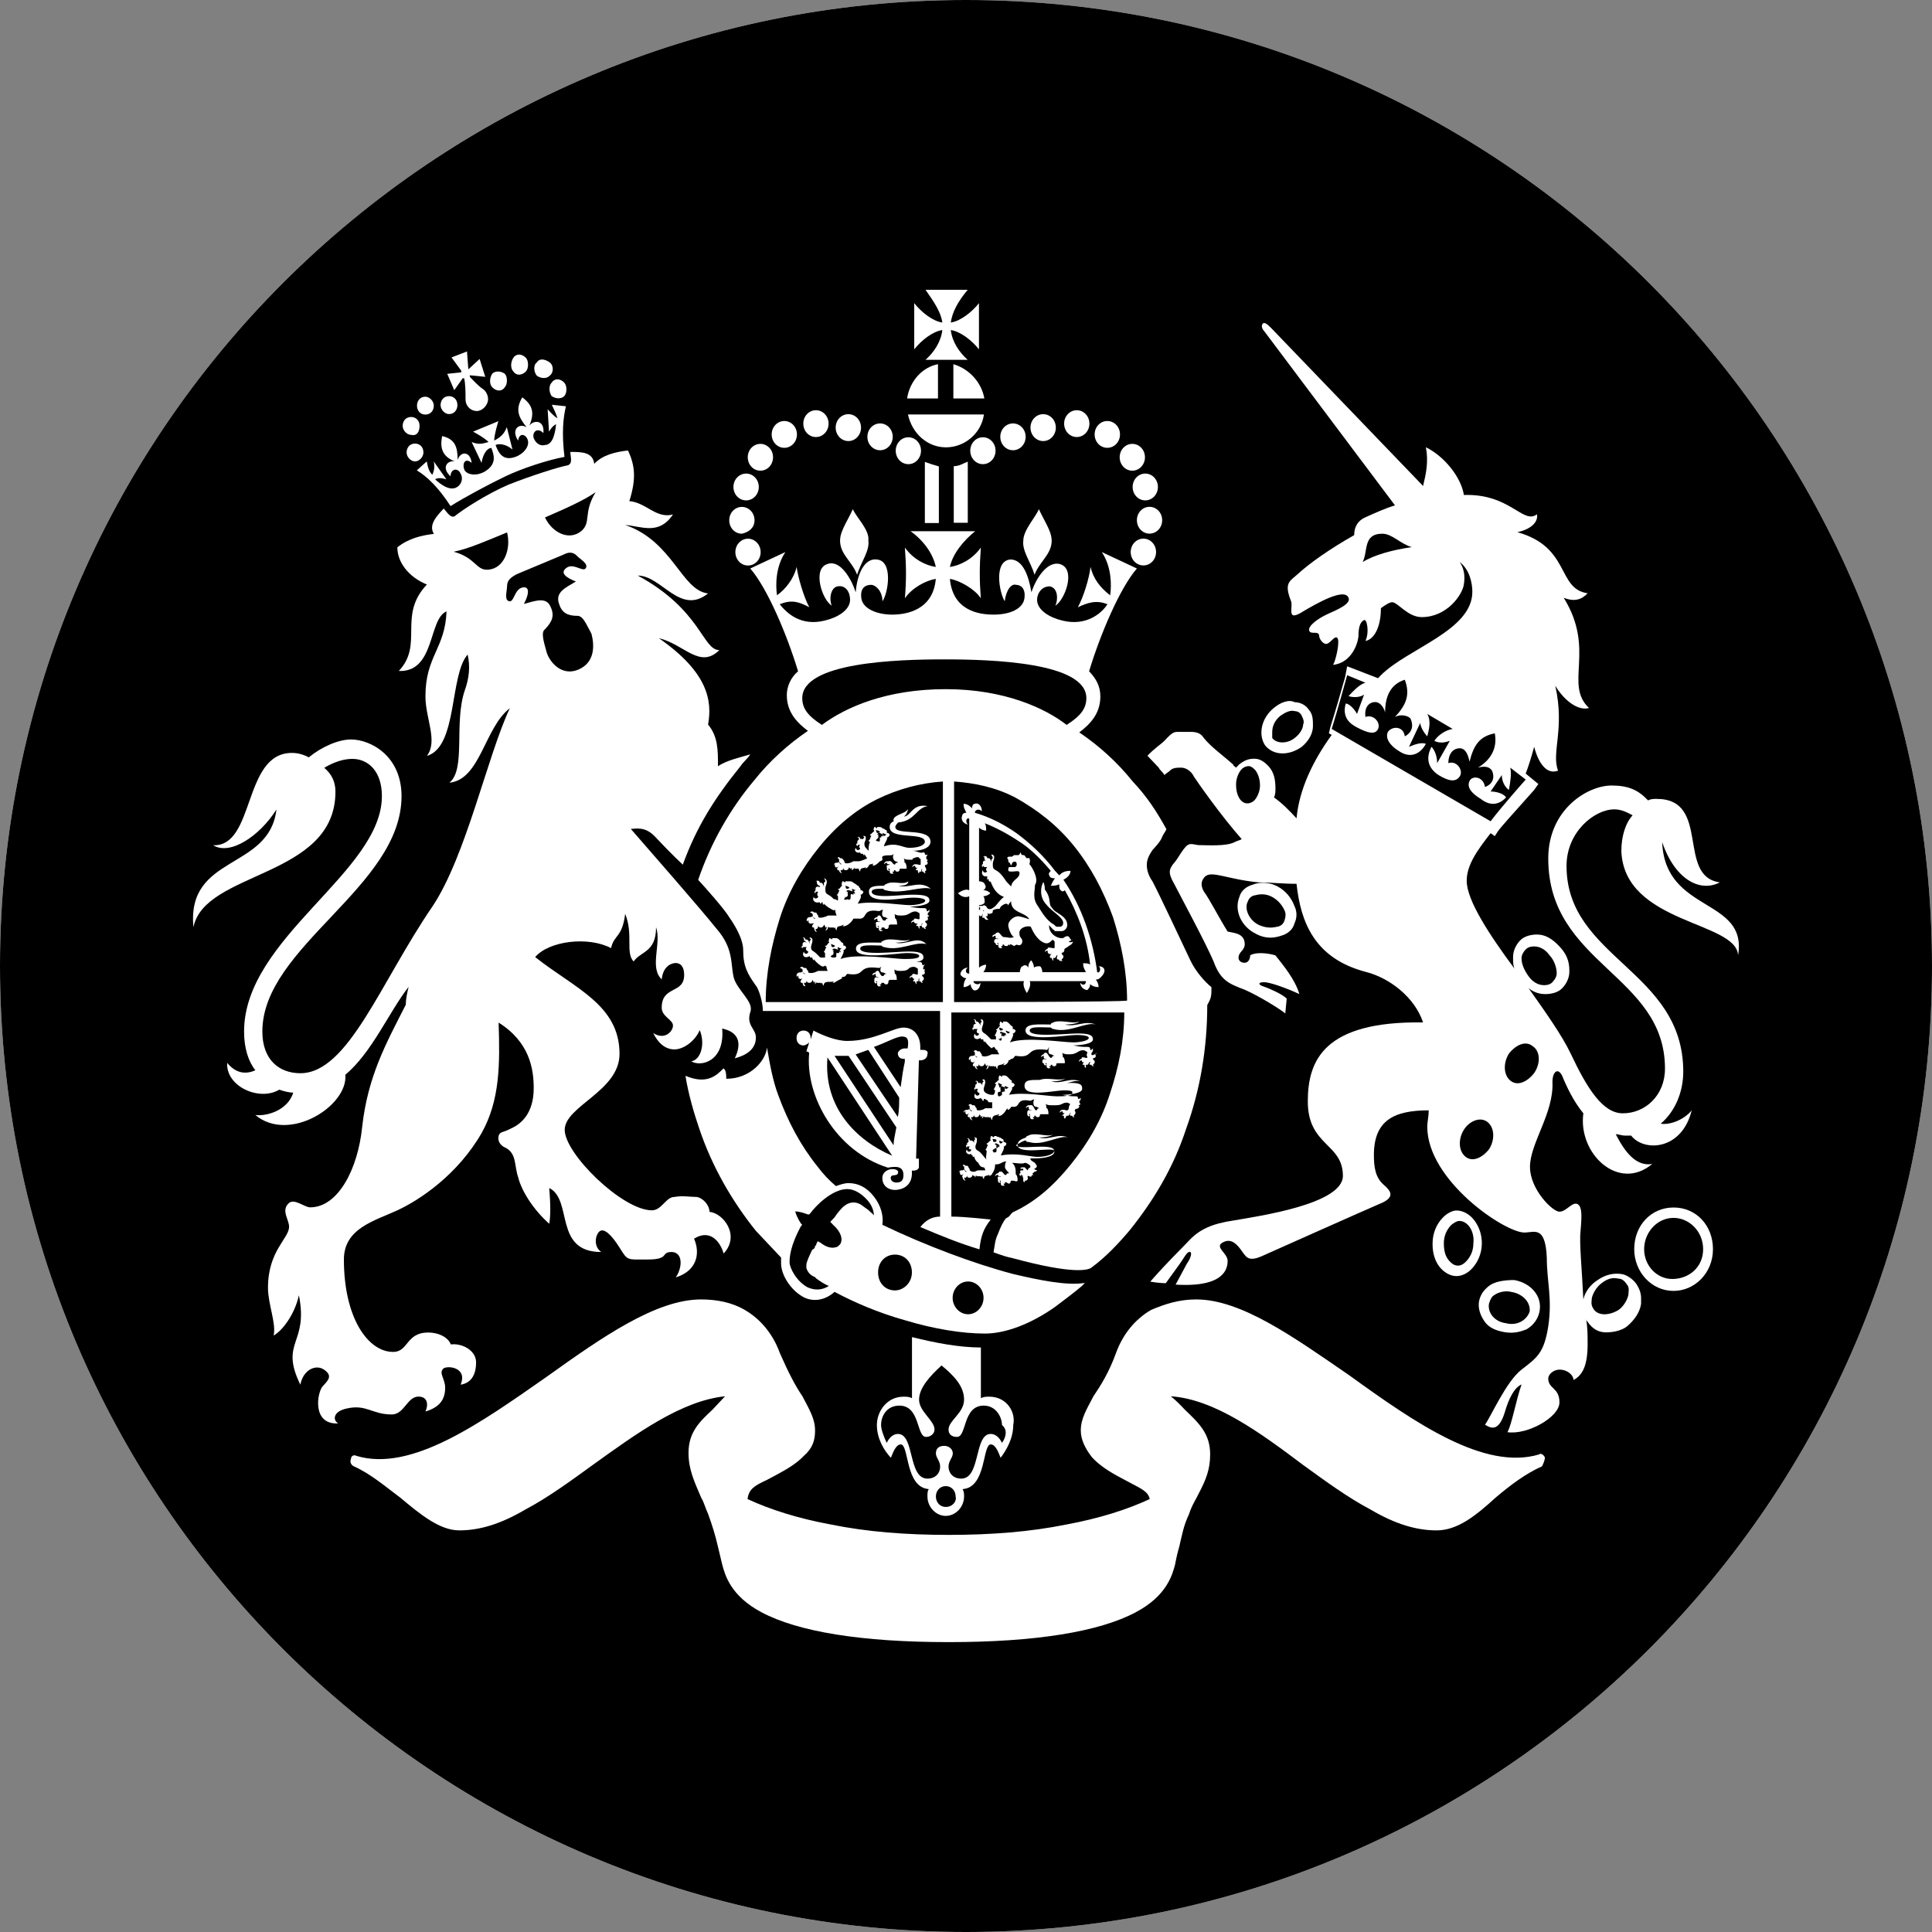 <svg width="24" height="24" viewBox="0 0 24 24" fill="none" xmlns="http://www.w3.org/2000/svg">
<rect x="0" y="0" width="24" height="24" fill="#808080" stroke="none"/>
<g clip-path="url(#clip0_33292_612921)">
<path d="M0 12C0 5.373 5.373 0 12 0C18.627 0 24 5.373 24 12C24 18.627 18.627 24 12 24C5.373 24 0 18.627 0 12Z" fill="white"/>
<path d="M8.789 18.513L9.472 17.83L8.789 17.095L7.107 17.83C7.16 17.988 7.16 18.251 7.16 18.513C7.16 18.776 7.107 19.039 7.107 19.196L8.789 19.984L9.472 19.249L8.789 18.513Z" fill="#D8BE90"/>
<path d="M7.294 19.195C7.294 19.136 7.354 19.016 7.354 18.896C7.354 18.896 7.354 18.776 7.354 18.477C7.354 18.177 7.354 18.057 7.354 18.057C7.354 17.938 7.294 17.818 7.294 17.758L5.917 18.357C5.737 18.417 5.737 18.537 5.917 18.656L7.294 19.195Z" fill="#0B0B09"/>
<path d="M9.812 11.228H14.191C15.839 11.228 17.127 12.567 17.127 14.164C17.127 15.812 15.787 17.1 14.191 17.1H9.555V19.984H14.191C17.384 19.984 19.96 17.357 19.96 14.164C19.96 10.97 17.384 8.395 14.191 8.395H9.812C9.04 8.395 8.421 9.013 8.421 9.785C8.421 10.61 9.04 11.228 9.812 11.228Z" fill="#0B0B09"/>
<path d="M11.992 17.095H8.788L9.471 17.83H11.992V17.095Z" fill="#0B0B09"/>
<path d="M11.992 19.248H9.471L8.788 19.984H11.992V19.248Z" fill="#0B0B09"/>
<path d="M11.992 17.83H9.471L8.788 18.513L9.471 19.249H11.992V17.83Z" fill="#0B0B09"/>
<path d="M15.169 5.509L14.476 6.202L15.169 6.949L16.875 6.149C16.822 5.989 16.822 5.722 16.822 5.456C16.822 5.189 16.875 4.922 16.875 4.762L15.169 4.016L14.476 4.762L15.169 5.509Z" fill="#D8BE90"/>
<path d="M16.771 4.715C16.709 4.838 16.709 4.9 16.709 5.024C16.709 5.024 16.709 5.147 16.709 5.456C16.709 5.765 16.709 5.888 16.709 5.888C16.709 6.012 16.771 6.135 16.771 6.197L18.192 5.58C18.377 5.518 18.377 5.394 18.192 5.271L16.771 4.715Z" fill="#0B0B09"/>
<path d="M9.812 15.605H14.19C14.963 15.605 15.581 14.987 15.581 14.215C15.581 13.442 14.963 12.824 14.19 12.824H9.812C8.164 12.824 6.876 11.485 6.876 9.888C6.876 8.239 8.215 6.952 9.812 6.952H14.448V4.016H9.812C8.267 4.016 6.824 4.634 5.743 5.715C4.661 6.797 4.043 8.239 4.043 9.785C4.043 12.978 6.618 15.605 9.812 15.605Z" fill="#0B0B09"/>
<path d="M11.915 6.949H15.168L14.475 6.202H11.915V6.949Z" fill="#0B0B09"/>
<path d="M11.915 4.762H14.475L15.168 4.016H11.915V4.762Z" fill="#0B0B09"/>
<path d="M11.915 6.203H14.475L15.168 5.509L14.475 4.763H11.915V6.203Z" fill="#0B0B09"/>
<rect width="24" height="24" fill="black"/>
<path d="M10.595 6.325C10.508 6.51 10.42 6.621 10.438 6.751C10.455 6.899 10.595 6.992 10.647 7.14C10.7 6.973 10.805 6.843 10.787 6.714C10.805 6.584 10.63 6.418 10.595 6.325Z" fill="white"/>
<path d="M12.905 6.325C12.992 6.51 13.079 6.621 13.062 6.751C13.044 6.899 12.905 6.992 12.852 7.14C12.8 6.973 12.695 6.843 12.712 6.714C12.712 6.584 12.87 6.418 12.905 6.325Z" fill="white"/>
<path d="M9.269 6.216C9.356 6.216 9.426 6.142 9.426 6.049C9.426 5.957 9.356 5.883 9.269 5.883C9.181 5.883 9.111 5.957 9.111 6.049C9.111 6.142 9.181 6.216 9.269 6.216Z" fill="white"/>
<path d="M9.373 6.463C9.373 6.371 9.303 6.297 9.216 6.297C9.128 6.297 9.059 6.371 9.059 6.463C9.059 6.556 9.128 6.63 9.216 6.63C9.303 6.611 9.373 6.556 9.373 6.463Z" fill="white"/>
<path d="M9.449 6.859C9.449 6.766 9.379 6.692 9.292 6.692C9.205 6.692 9.135 6.766 9.135 6.859C9.135 6.951 9.205 7.025 9.292 7.025C9.379 7.025 9.449 6.951 9.449 6.859Z" fill="white"/>
<path d="M10.136 5.429C10.223 5.429 10.293 5.355 10.293 5.262C10.293 5.17 10.223 5.096 10.136 5.096C10.048 5.096 9.979 5.17 9.979 5.262C9.979 5.355 10.048 5.429 10.136 5.429Z" fill="white"/>
<path d="M9.743 5.563C9.83 5.563 9.9 5.489 9.9 5.397C9.9 5.304 9.83 5.23 9.743 5.23C9.656 5.23 9.586 5.304 9.586 5.397C9.586 5.489 9.656 5.563 9.743 5.563Z" fill="white"/>
<path d="M9.446 5.847C9.533 5.847 9.603 5.773 9.603 5.68C9.603 5.588 9.533 5.514 9.446 5.514C9.358 5.514 9.289 5.588 9.289 5.68C9.289 5.773 9.358 5.847 9.446 5.847Z" fill="white"/>
<path d="M10.539 5.479C10.626 5.479 10.696 5.404 10.696 5.312C10.696 5.219 10.626 5.145 10.539 5.145C10.451 5.145 10.381 5.219 10.381 5.312C10.381 5.404 10.451 5.479 10.539 5.479Z" fill="white"/>
<path d="M10.933 5.593C11.02 5.593 11.09 5.519 11.09 5.426C11.09 5.334 11.02 5.26 10.933 5.26C10.845 5.26 10.775 5.334 10.775 5.426C10.775 5.519 10.845 5.593 10.933 5.593Z" fill="white"/>
<path d="M11.284 5.766C11.371 5.766 11.441 5.692 11.441 5.599C11.441 5.506 11.371 5.432 11.284 5.432C11.197 5.432 11.127 5.506 11.127 5.599C11.127 5.692 11.197 5.766 11.284 5.766Z" fill="white"/>
<path d="M14.07 6.049C14.07 6.142 14.14 6.216 14.227 6.216C14.314 6.216 14.384 6.142 14.384 6.049C14.384 5.957 14.314 5.883 14.227 5.883C14.14 5.883 14.07 5.957 14.07 6.049Z" fill="white"/>
<path d="M14.28 6.296C14.192 6.296 14.123 6.37 14.123 6.462C14.123 6.555 14.192 6.629 14.28 6.629C14.367 6.629 14.437 6.555 14.437 6.462C14.437 6.37 14.367 6.296 14.28 6.296Z" fill="white"/>
<path d="M14.204 6.691C14.116 6.691 14.046 6.765 14.046 6.858C14.046 6.95 14.116 7.024 14.204 7.024C14.291 7.024 14.361 6.95 14.361 6.858C14.361 6.765 14.291 6.691 14.204 6.691Z" fill="white"/>
<path d="M13.376 5.429C13.463 5.429 13.533 5.355 13.533 5.262C13.533 5.17 13.463 5.096 13.376 5.096C13.289 5.096 13.219 5.17 13.219 5.262C13.219 5.355 13.289 5.429 13.376 5.429Z" fill="white"/>
<path d="M13.755 5.563C13.843 5.563 13.913 5.489 13.913 5.397C13.913 5.304 13.843 5.23 13.755 5.23C13.668 5.23 13.598 5.304 13.598 5.397C13.598 5.489 13.668 5.563 13.755 5.563Z" fill="white"/>
<path d="M14.066 5.847C14.153 5.847 14.223 5.773 14.223 5.68C14.223 5.588 14.153 5.514 14.066 5.514C13.979 5.514 13.909 5.588 13.909 5.68C13.909 5.773 13.979 5.847 14.066 5.847Z" fill="white"/>
<path d="M12.959 5.479C13.046 5.479 13.116 5.404 13.116 5.312C13.116 5.219 13.046 5.145 12.959 5.145C12.871 5.145 12.801 5.219 12.801 5.312C12.801 5.404 12.871 5.479 12.959 5.479Z" fill="white"/>
<path d="M12.584 5.593C12.671 5.593 12.741 5.519 12.741 5.426C12.741 5.334 12.671 5.26 12.584 5.26C12.496 5.26 12.426 5.334 12.426 5.426C12.426 5.519 12.496 5.593 12.584 5.593Z" fill="white"/>
<path d="M12.053 5.599C12.053 5.692 12.123 5.766 12.21 5.766C12.297 5.766 12.367 5.692 12.367 5.599C12.367 5.506 12.297 5.432 12.21 5.432C12.123 5.432 12.053 5.506 12.053 5.599Z" fill="white"/>
<path d="M11.489 6.497H11.663V5.794C11.594 5.775 11.541 5.757 11.489 5.738V6.497Z" fill="white"/>
<path d="M12.022 5.735C11.97 5.754 11.918 5.791 11.848 5.791V6.494H12.022V5.735Z" fill="white"/>
<path d="M11.652 4.95V4.524C11.46 4.561 11.303 4.728 11.268 4.95H11.652Z" fill="white"/>
<path d="M11.843 4.95H12.228C12.193 4.747 12.035 4.58 11.843 4.524V4.95Z" fill="white"/>
<path d="M11.279 5.149C11.332 5.39 11.524 5.557 11.751 5.557C11.978 5.557 12.188 5.39 12.223 5.149H11.279Z" fill="white"/>
<path d="M12.021 4.47C11.916 4.377 11.829 4.248 11.811 4.1C11.933 4.118 12.073 4.229 12.161 4.34V3.766C12.073 3.877 11.933 3.988 11.811 4.007C11.829 3.877 11.898 3.748 12.021 3.6H11.497C11.601 3.748 11.689 3.877 11.706 4.007C11.584 3.988 11.444 3.877 11.357 3.766V4.34C11.444 4.229 11.584 4.118 11.706 4.1C11.689 4.248 11.601 4.377 11.497 4.47H12.021Z" fill="white"/>
<path d="M12.585 15.826C12.096 15.697 11.502 15.474 10.961 15.215C10.978 15.104 10.943 14.975 10.856 14.864C10.768 14.752 10.664 14.697 10.541 14.697C10.489 14.697 10.437 14.716 10.384 14.734C10.297 14.66 10.227 14.586 10.157 14.493C9.948 14.234 9.79 13.938 9.668 13.605C9.598 13.42 9.563 13.216 9.528 13.013C9.511 13.179 9.319 13.401 9.022 13.401C9.022 13.364 9.022 13.29 8.987 13.272C8.899 13.364 8.777 13.475 8.515 13.364C8.55 13.586 8.62 13.827 8.69 14.031C8.847 14.493 9.092 14.919 9.389 15.289C9.493 15.4 9.598 15.511 9.703 15.622C9.703 15.641 9.703 15.659 9.703 15.697C9.703 15.826 9.808 16.011 9.965 16.104C10.087 16.178 10.245 16.159 10.367 16.048C10.611 16.178 10.908 16.307 11.24 16.4C11.607 16.511 11.956 16.566 12.236 16.566C12.48 16.566 12.795 16.455 13.109 16.233C13.232 16.141 13.354 16.048 13.441 15.974C13.459 15.956 13.459 15.956 13.476 15.937C13.249 15.974 12.9 15.9 12.585 15.826ZM10.786 15.03L10.734 14.993C10.646 14.919 10.559 14.919 10.472 14.993C10.437 15.03 10.402 15.067 10.367 15.123L10.314 15.178L10.349 15.215C10.454 15.308 10.472 15.4 10.437 15.456C10.419 15.474 10.402 15.493 10.384 15.493C10.332 15.511 10.262 15.493 10.192 15.437L10.157 15.419L10.14 15.456C10.14 15.474 10.122 15.474 10.122 15.493C10.122 15.511 10.105 15.511 10.087 15.53C10.052 15.604 10.017 15.678 10.017 15.715C10.017 15.733 10.017 15.733 10.017 15.752C10.035 15.807 10.07 15.845 10.122 15.863L10.14 15.882C10.192 15.919 10.245 15.956 10.297 15.974C10.21 16.03 10.122 16.03 10.035 15.993C9.895 15.919 9.808 15.752 9.808 15.678C9.808 15.548 9.86 15.4 9.948 15.234L9.965 15.215L9.948 15.197C9.913 15.141 9.895 15.104 9.878 15.049C9.93 15.049 9.982 15.067 10.035 15.086H10.052L10.07 15.067C10.122 14.993 10.332 14.771 10.524 14.771C10.611 14.771 10.699 14.826 10.768 14.901C10.821 14.956 10.856 15.03 10.856 15.104C10.856 15.086 10.821 15.067 10.786 15.03ZM11.118 16.03C10.996 16.03 10.908 15.937 10.908 15.807C10.908 15.678 10.996 15.585 11.118 15.585C11.24 15.585 11.328 15.678 11.328 15.807C11.328 15.937 11.223 16.03 11.118 16.03ZM12.026 16.326C11.921 16.326 11.834 16.233 11.834 16.122C11.834 16.011 11.921 15.919 12.026 15.919C12.131 15.919 12.218 16.011 12.218 16.122C12.218 16.233 12.131 16.326 12.026 16.326Z" fill="white"/>
<path d="M12.29 17.35C12.255 17.35 12.22 17.35 12.185 17.369V16.739C11.923 16.739 11.626 16.684 11.329 16.61V17.369C11.294 17.35 11.259 17.35 11.225 17.35C11.015 17.35 10.893 17.535 10.893 17.702C10.893 17.869 10.98 18.017 11.067 18.109C11.102 18.017 11.137 17.943 11.19 17.943C11.294 17.943 11.242 18.479 11.539 18.498C11.521 18.516 11.521 18.553 11.521 18.59C11.521 18.72 11.626 18.831 11.748 18.831C11.871 18.831 11.976 18.72 11.976 18.59C11.976 18.553 11.976 18.535 11.958 18.498C12.255 18.479 12.203 17.943 12.307 17.943C12.36 17.943 12.395 18.017 12.43 18.109C12.5 18.017 12.587 17.869 12.587 17.702C12.622 17.535 12.5 17.35 12.29 17.35ZM11.748 18.72C11.679 18.72 11.626 18.665 11.626 18.59C11.626 18.516 11.679 18.461 11.748 18.461C11.818 18.461 11.871 18.516 11.871 18.59C11.888 18.646 11.836 18.72 11.748 18.72ZM12.447 17.924C12.412 17.85 12.36 17.813 12.307 17.813C12.098 17.813 12.185 18.368 11.941 18.368C11.836 18.368 11.783 18.294 11.783 18.22C11.783 18.146 11.836 18.109 11.836 18.054C11.836 17.998 11.783 17.961 11.731 17.961C11.679 17.961 11.626 17.98 11.626 18.054C11.626 18.109 11.679 18.146 11.679 18.22C11.679 18.294 11.626 18.368 11.521 18.368C11.277 18.368 11.364 17.813 11.155 17.813C11.102 17.813 11.05 17.85 11.015 17.924C10.98 17.85 10.945 17.758 10.945 17.702C10.945 17.591 11.015 17.461 11.172 17.461C11.434 17.461 11.382 17.85 11.504 17.85C11.556 17.85 11.609 17.813 11.609 17.758C11.609 17.646 11.417 17.535 11.417 17.387C11.417 17.239 11.556 17.091 11.696 16.962C11.853 17.091 11.976 17.221 11.976 17.387C11.976 17.554 11.783 17.646 11.783 17.758C11.783 17.813 11.818 17.85 11.888 17.85C12.011 17.85 11.958 17.461 12.22 17.461C12.377 17.461 12.447 17.609 12.447 17.702C12.517 17.758 12.5 17.85 12.447 17.924Z" fill="white"/>
<path d="M19.191 18.104C19.173 18.067 19.138 18.049 19.121 18.067C18.439 18.271 17.584 17.679 16.763 17.086C16.064 16.605 15.418 16.142 14.859 16.142C14.649 16.142 14.474 16.198 14.3 16.272C14.107 16.383 13.95 16.568 13.863 16.809C13.776 17.049 13.671 17.216 13.583 17.345C13.496 17.512 13.426 17.623 13.426 17.771C13.426 17.882 13.479 17.993 13.566 18.104C13.653 18.197 13.758 18.271 13.933 18.363C13.968 18.382 14.003 18.4 14.038 18.419C14.177 18.493 14.265 18.53 14.282 18.622C14.003 18.752 13.653 18.863 13.252 18.937C12.797 19.03 12.308 19.067 11.784 19.067C11.26 19.067 10.771 19.03 10.317 18.937C9.915 18.863 9.566 18.752 9.286 18.622C9.304 18.493 9.374 18.456 9.531 18.382C9.566 18.363 9.601 18.345 9.636 18.326C9.775 18.252 9.898 18.178 9.985 18.086C10.09 17.993 10.125 17.901 10.125 17.771C10.125 17.623 10.055 17.512 9.968 17.345C9.88 17.216 9.793 17.049 9.688 16.809C9.601 16.568 9.444 16.383 9.251 16.272C9.094 16.179 8.902 16.142 8.71 16.142C8.151 16.142 7.487 16.605 6.788 17.105C5.967 17.679 5.111 18.289 4.43 18.086C4.395 18.067 4.36 18.086 4.36 18.123C4.343 18.16 4.36 18.197 4.395 18.215C4.605 18.308 4.797 18.474 4.972 18.604C5.216 18.808 5.461 19.011 5.705 19.011C5.95 19.011 6.212 18.937 6.526 18.752C6.806 18.604 7.085 18.4 7.365 18.197C7.906 17.808 8.465 17.401 9.007 17.345C8.954 17.401 8.902 17.456 8.85 17.512C8.692 17.66 8.553 17.79 8.553 18.049C8.553 18.252 8.623 18.4 8.71 18.604C8.745 18.66 8.762 18.734 8.797 18.808C8.85 18.956 8.885 19.067 8.919 19.215C8.937 19.289 8.954 19.363 8.972 19.437C9.007 19.567 9.077 19.826 9.461 20.029C9.915 20.27 10.701 20.399 11.784 20.399C12.867 20.399 13.653 20.27 14.107 20.029C14.492 19.826 14.562 19.567 14.597 19.437C14.614 19.344 14.632 19.27 14.649 19.215C14.684 19.067 14.701 18.956 14.771 18.808C14.806 18.697 14.859 18.622 14.893 18.549C14.981 18.382 15.033 18.252 15.033 18.067C15.033 17.808 14.893 17.679 14.719 17.512C14.666 17.456 14.614 17.401 14.544 17.345C15.086 17.382 15.645 17.79 16.186 18.197C16.466 18.4 16.745 18.604 17.025 18.752C17.339 18.937 17.601 19.011 17.846 19.011C18.108 19.011 18.335 18.826 18.579 18.604C18.754 18.456 18.946 18.308 19.156 18.215C19.173 18.178 19.191 18.141 19.191 18.104Z" fill="white"/>
<path d="M15.049 12.263C14.979 12.207 14.857 12.078 14.787 11.93C14.7 11.744 14.368 11.041 14.316 10.948C14.263 10.874 14.246 10.8 14.246 10.745C14.246 10.671 14.28 10.615 14.316 10.56C14.35 10.523 14.42 10.449 14.438 10.393C14.455 10.356 14.473 10.338 14.49 10.301C14.368 10.079 14.246 9.893 14.071 9.708C13.879 9.468 13.652 9.264 13.407 9.098C13.529 9.005 13.669 8.875 13.669 8.653C13.669 8.524 13.617 8.431 13.529 8.339C13.669 7.876 13.914 7.302 14.123 7.062L13.687 6.858C13.809 7.043 13.809 7.265 13.791 7.395C13.669 7.302 13.582 7.191 13.547 7.043C13.529 7.191 13.46 7.413 13.39 7.543C13.512 7.487 13.617 7.45 13.757 7.506C13.687 7.617 13.495 7.783 13.197 7.709C13.04 7.672 12.883 7.58 12.883 7.45C12.883 7.376 12.935 7.284 13.04 7.284C13.145 7.302 13.145 7.45 13.11 7.524C13.232 7.45 13.372 7.062 13.163 7.006C13.005 6.969 12.866 7.191 12.813 7.358C12.778 7.154 12.708 6.95 12.551 6.95C12.342 6.969 12.412 7.358 12.481 7.469C12.499 7.321 12.569 7.247 12.621 7.265C12.674 7.265 12.743 7.302 12.726 7.432C12.708 7.561 12.551 7.635 12.342 7.635C12.149 7.635 11.835 7.58 11.8 7.191C11.922 7.21 12.114 7.321 12.184 7.432C12.167 7.21 12.167 7.043 12.184 6.802C12.08 6.95 11.922 7.025 11.8 7.043C11.835 6.876 11.975 6.71 12.114 6.599H11.311C11.468 6.71 11.591 6.876 11.625 7.043C11.503 7.025 11.346 6.95 11.241 6.802C11.259 7.043 11.259 7.21 11.241 7.432C11.329 7.302 11.503 7.21 11.625 7.191C11.591 7.58 11.259 7.635 11.084 7.635C10.892 7.635 10.717 7.561 10.7 7.432C10.682 7.302 10.752 7.265 10.822 7.265C10.874 7.265 10.962 7.339 10.962 7.469C11.031 7.376 11.101 6.969 10.892 6.95C10.735 6.932 10.647 7.136 10.63 7.358C10.577 7.191 10.438 6.95 10.28 7.006C10.088 7.062 10.21 7.45 10.333 7.524C10.298 7.45 10.315 7.302 10.403 7.284C10.508 7.265 10.56 7.358 10.56 7.45C10.56 7.58 10.403 7.672 10.245 7.709C9.948 7.783 9.774 7.617 9.686 7.506C9.826 7.45 9.914 7.469 10.053 7.543C9.983 7.413 9.914 7.173 9.896 7.043C9.861 7.191 9.756 7.321 9.652 7.395C9.634 7.265 9.634 7.043 9.756 6.858L9.32 7.062C9.529 7.302 9.774 7.876 9.914 8.339C9.826 8.413 9.774 8.524 9.774 8.635C9.774 8.857 9.914 8.986 10.036 9.079C9.791 9.246 9.564 9.449 9.372 9.69C9.075 10.041 8.831 10.467 8.673 10.93C8.743 11.004 9.005 11.3 9.058 11.393C9.162 11.541 9.232 11.689 9.232 11.8C9.232 12.004 9.285 12.096 9.39 12.244C9.424 12.281 9.477 12.448 9.477 12.559H11.678V15.113C11.591 15.113 11.503 15.15 11.433 15.243C11.695 15.354 11.922 15.446 12.167 15.52C12.184 15.354 12.219 15.261 12.307 15.15C12.307 15.15 11.992 15.113 11.818 15.113V12.577H13.966C13.966 12.929 13.896 13.262 13.791 13.577C13.687 13.91 13.512 14.206 13.302 14.465C13.093 14.724 12.866 14.928 12.586 15.057C12.551 15.076 12.551 15.113 12.499 15.132C12.464 15.169 12.429 15.243 12.394 15.335C12.359 15.409 12.359 15.465 12.342 15.557C12.446 15.594 12.499 15.613 12.586 15.631C13.337 15.835 13.529 15.779 13.564 15.742C13.739 15.613 13.896 15.446 14.036 15.28C14.333 14.909 14.578 14.502 14.735 14.021C14.909 13.54 14.997 13.021 14.997 12.485C15.049 12.392 15.049 12.374 15.049 12.263ZM11.713 12.448H9.512C9.512 12.096 9.582 11.744 9.686 11.411C9.791 11.078 9.966 10.782 10.176 10.523C10.385 10.264 10.63 10.06 10.892 9.93C11.154 9.801 11.433 9.727 11.713 9.708V12.448ZM11.748 8.561C11.014 8.561 10.508 8.783 10.21 9.005C10.036 8.894 9.966 8.801 9.966 8.672C9.966 8.228 11.136 8.191 11.73 8.191C12.324 8.191 13.495 8.228 13.495 8.672C13.495 8.801 13.425 8.894 13.25 9.005C12.988 8.801 12.481 8.561 11.748 8.561ZM11.852 12.448V9.708C12.114 9.727 12.377 9.782 12.621 9.912C12.883 10.06 13.128 10.245 13.337 10.504C13.547 10.763 13.704 11.059 13.826 11.393C13.931 11.726 14.001 12.078 14.001 12.429C13.984 12.448 11.852 12.448 11.852 12.448Z" fill="white"/>
<path d="M13.647 12.003C13.682 12.021 13.665 12.095 13.63 12.077C13.577 11.67 13.438 11.262 13.21 10.929C13.245 10.911 13.298 10.874 13.298 10.818C13.228 10.818 13.193 10.837 13.158 10.874C13.141 10.855 13.123 10.837 13.106 10.818C12.966 10.633 12.809 10.485 12.634 10.355C12.477 10.244 12.302 10.152 12.11 10.096C12.11 10.059 12.162 10.041 12.197 10.078C12.197 10.004 12.145 9.967 12.11 9.985C12.092 9.985 12.075 10.004 12.075 10.041C12.058 10.022 12.023 9.985 11.97 9.985C11.97 10.041 11.988 10.059 12.005 10.096C11.97 10.096 11.953 10.115 11.953 10.133C11.935 10.17 11.953 10.226 12.023 10.244C11.988 10.207 12.005 10.152 12.04 10.17V11.059C12.005 11.04 11.953 11.059 11.9 11.096C11.953 11.151 12.005 11.151 12.04 11.133V12.095C11.988 12.095 11.988 12.04 12.023 12.021C11.953 12.021 11.918 12.095 11.935 12.114C11.953 12.132 11.97 12.151 12.005 12.151C11.988 12.169 11.97 12.206 11.97 12.262C12.005 12.262 12.04 12.243 12.058 12.225C12.058 12.262 12.075 12.28 12.092 12.299C12.127 12.317 12.18 12.28 12.18 12.206C12.162 12.243 12.092 12.225 12.092 12.188H12.721C12.704 12.225 12.721 12.28 12.756 12.336C12.791 12.28 12.809 12.225 12.791 12.188H13.49C13.49 12.243 13.438 12.243 13.42 12.206C13.42 12.28 13.49 12.299 13.507 12.299C13.525 12.28 13.542 12.262 13.542 12.225C13.56 12.243 13.595 12.262 13.647 12.262C13.647 12.225 13.63 12.188 13.612 12.169C13.647 12.169 13.665 12.151 13.682 12.132C13.752 12.058 13.717 12.003 13.647 12.003ZM13.053 10.818C13.036 10.837 13.018 10.855 13.036 10.874C13.036 10.892 13.053 10.911 13.106 10.911C13.088 10.929 13.071 10.966 13.053 11.003C13.088 11.003 13.123 11.003 13.158 10.985C13.158 11.022 13.158 11.04 13.175 11.059C13.193 11.077 13.21 11.077 13.228 11.059C13.385 11.336 13.507 11.651 13.542 11.984C13.525 11.966 13.49 11.966 13.455 11.966C13.455 12.021 13.473 12.04 13.49 12.077H12.948C12.948 12.04 12.931 12.003 12.914 12.003C12.896 12.003 12.861 12.003 12.844 12.021C12.844 11.984 12.826 11.947 12.809 11.929C12.774 11.966 12.774 12.003 12.774 12.021C12.756 11.984 12.721 11.984 12.704 12.003C12.686 12.003 12.669 12.04 12.669 12.077H12.215C12.232 12.058 12.25 12.021 12.25 11.984C12.215 11.984 12.18 12.003 12.162 12.021V11.244C12.197 11.244 12.232 11.225 12.232 11.207C12.232 11.188 12.232 11.151 12.215 11.133C12.25 11.133 12.285 11.114 12.302 11.096C12.267 11.059 12.232 11.059 12.215 11.059C12.25 11.04 12.25 11.003 12.232 10.985C12.232 10.966 12.197 10.948 12.162 10.948V10.281C12.18 10.3 12.215 10.318 12.25 10.318C12.25 10.281 12.25 10.244 12.232 10.226C12.372 10.281 12.512 10.355 12.652 10.448C12.774 10.522 12.914 10.652 13.053 10.818Z" fill="white"/>
<path d="M13.276 11.752C13.311 11.734 13.328 11.715 13.328 11.697C13.293 11.715 13.276 11.697 13.276 11.697C13.293 11.678 13.328 11.697 13.293 11.66C13.276 11.623 13.258 11.623 13.223 11.641C13.206 11.678 13.031 11.641 13.031 11.493C13.049 11.512 13.066 11.53 13.084 11.549C13.084 11.549 13.101 11.549 13.101 11.567H13.119C13.136 11.567 13.154 11.567 13.171 11.567C13.171 11.567 13.171 11.567 13.188 11.567C13.223 11.567 13.258 11.53 13.258 11.493C13.258 11.419 13.206 11.382 13.119 11.327C13.084 11.308 13.066 11.271 13.049 11.253C13.031 11.197 13.049 11.142 12.979 11.049C12.979 11.031 12.979 10.993 12.961 10.957C12.927 11.012 12.909 11.142 12.996 11.234C13.066 11.327 13.223 11.401 13.206 11.475C13.206 11.493 13.188 11.512 13.171 11.512H13.154C13.154 11.512 13.154 11.512 13.136 11.512C13.119 11.512 13.119 11.512 13.101 11.493C13.084 11.475 13.066 11.475 13.049 11.456C12.979 11.401 12.927 11.308 12.892 11.253C12.822 11.16 12.857 11.068 12.857 10.993C12.909 10.919 12.822 10.771 12.787 10.734C12.787 10.734 12.804 10.697 12.787 10.66C12.769 10.66 12.752 10.66 12.752 10.66C12.734 10.642 12.734 10.623 12.717 10.623C12.682 10.623 12.682 10.605 12.682 10.586C12.665 10.605 12.665 10.623 12.647 10.623C12.63 10.623 12.612 10.623 12.595 10.623C12.577 10.642 12.577 10.642 12.542 10.642C12.507 10.642 12.507 10.66 12.525 10.679C12.525 10.697 12.525 10.716 12.542 10.716L12.56 10.753L12.577 10.716C12.595 10.697 12.63 10.697 12.63 10.734C12.63 10.753 12.63 10.753 12.612 10.771C12.595 10.771 12.577 10.771 12.542 10.771C12.525 10.771 12.525 10.79 12.525 10.808C12.525 10.827 12.542 10.827 12.577 10.827C12.612 10.827 12.665 10.808 12.665 10.845C12.665 10.919 12.577 10.919 12.56 11.012C12.542 10.993 12.525 10.975 12.507 10.957C12.49 10.938 12.472 10.901 12.437 10.864C12.42 10.845 12.402 10.827 12.367 10.808C12.333 10.79 12.333 10.771 12.333 10.734C12.333 10.697 12.35 10.679 12.35 10.66V10.642C12.35 10.623 12.315 10.605 12.315 10.623C12.315 10.623 12.333 10.642 12.333 10.66L12.315 10.679V10.697C12.315 10.697 12.315 10.697 12.315 10.716C12.315 10.697 12.298 10.66 12.28 10.66C12.28 10.66 12.28 10.66 12.263 10.66C12.263 10.642 12.245 10.623 12.21 10.642H12.228V10.66C12.228 10.679 12.245 10.697 12.263 10.697C12.228 10.679 12.21 10.697 12.21 10.716V10.734C12.193 10.734 12.193 10.771 12.21 10.771V10.753C12.21 10.753 12.21 10.753 12.228 10.771C12.228 10.771 12.228 10.771 12.245 10.771C12.245 10.771 12.245 10.771 12.263 10.771C12.245 10.79 12.245 10.808 12.263 10.827C12.245 10.845 12.21 10.845 12.21 10.808C12.175 10.864 12.228 10.901 12.263 10.883C12.263 10.901 12.263 10.938 12.263 10.938C12.263 10.938 12.263 10.919 12.28 10.919C12.28 10.938 12.28 10.938 12.298 10.957V10.938C12.298 10.957 12.315 10.957 12.315 10.975C12.333 11.012 12.367 11.105 12.472 11.142C12.42 11.179 12.402 11.216 12.367 11.253C12.35 11.271 12.298 11.308 12.28 11.29C12.263 11.29 12.263 11.271 12.245 11.253C12.228 11.253 12.228 11.234 12.21 11.253H12.193C12.175 11.253 12.158 11.253 12.14 11.271C12.158 11.271 12.158 11.271 12.175 11.271V11.29C12.175 11.308 12.175 11.308 12.228 11.308C12.228 11.308 12.21 11.327 12.21 11.308C12.193 11.308 12.175 11.29 12.158 11.308C12.158 11.308 12.158 11.308 12.14 11.327C12.123 11.327 12.105 11.364 12.123 11.382C12.123 11.382 12.123 11.364 12.14 11.345C12.14 11.345 12.14 11.364 12.158 11.364C12.175 11.382 12.193 11.401 12.21 11.345C12.21 11.364 12.193 11.401 12.21 11.401C12.21 11.401 12.21 11.401 12.228 11.401C12.228 11.419 12.263 11.438 12.28 11.419C12.263 11.419 12.263 11.401 12.245 11.382H12.263C12.28 11.364 12.263 11.345 12.263 11.327C12.263 11.345 12.28 11.364 12.315 11.345C12.333 11.345 12.333 11.327 12.333 11.308C12.367 11.29 12.385 11.29 12.42 11.29C12.42 11.271 12.437 11.253 12.472 11.234C12.507 11.216 12.525 11.234 12.525 11.253C12.525 11.234 12.542 11.216 12.56 11.197C12.56 11.345 12.734 11.327 12.787 11.419C12.734 11.401 12.665 11.382 12.647 11.382C12.595 11.382 12.525 11.438 12.525 11.493C12.525 11.53 12.56 11.623 12.595 11.641C12.542 11.66 12.525 11.641 12.472 11.641C12.437 11.641 12.42 11.567 12.385 11.586C12.385 11.586 12.367 11.586 12.367 11.604C12.35 11.604 12.315 11.623 12.333 11.641C12.333 11.641 12.35 11.623 12.367 11.623V11.641C12.367 11.641 12.367 11.66 12.385 11.66C12.402 11.66 12.402 11.66 12.402 11.66C12.402 11.678 12.35 11.641 12.35 11.697C12.35 11.697 12.35 11.715 12.367 11.715C12.367 11.734 12.385 11.752 12.402 11.734L12.385 11.715H12.402C12.402 11.715 12.402 11.715 12.402 11.734V11.752C12.402 11.771 12.42 11.789 12.455 11.771C12.455 11.771 12.437 11.771 12.437 11.752H12.455V11.734H12.472C12.472 11.752 12.49 11.752 12.507 11.752C12.525 11.752 12.525 11.734 12.525 11.734C12.525 11.734 12.542 11.734 12.542 11.752C12.542 11.734 12.542 11.715 12.595 11.752L12.63 11.734C12.63 11.734 12.665 11.752 12.682 11.734C12.699 11.715 12.699 11.715 12.699 11.678C12.682 11.641 12.665 11.641 12.665 11.604C12.647 11.53 12.752 11.493 12.804 11.512C12.822 11.549 12.874 11.678 12.979 11.715C13.049 11.734 13.066 11.66 13.084 11.678C13.084 11.678 13.084 11.678 13.101 11.697C13.101 11.734 13.101 11.752 13.101 11.771C13.101 11.789 13.066 11.771 13.031 11.771C13.014 11.771 13.014 11.771 13.014 11.789C12.996 11.789 12.979 11.808 12.979 11.826C12.979 11.826 12.996 11.808 13.014 11.808C13.014 11.808 13.014 11.808 13.014 11.826C13.014 11.845 13.049 11.864 13.066 11.845C13.049 11.864 13.031 11.882 13.049 11.9C13.049 11.9 13.049 11.9 13.066 11.9C13.066 11.919 13.084 11.938 13.084 11.938C13.084 11.938 13.084 11.919 13.084 11.9H13.101C13.119 11.9 13.119 11.864 13.136 11.864C13.136 11.882 13.119 11.9 13.136 11.919C13.136 11.919 13.136 11.919 13.154 11.919C13.154 11.938 13.171 11.938 13.206 11.938C13.206 11.938 13.188 11.938 13.188 11.919L13.206 11.9C13.223 11.864 13.188 11.864 13.188 11.845C13.188 11.826 13.223 11.845 13.223 11.789C13.241 11.771 13.258 11.771 13.276 11.752Z" fill="white"/>
<path d="M11.467 13.042H11.432V13.005C11.432 12.876 11.362 12.765 11.223 12.765C11.1 12.765 10.856 12.931 10.524 12.931C10.384 12.931 10.209 12.857 10.105 12.802L10.07 12.913C10.07 12.913 10.07 12.913 10.07 12.894C10.07 12.839 10.035 12.802 9.982 12.802C9.93 12.802 9.895 12.839 9.895 12.894C9.895 12.95 9.93 12.987 9.982 12.987C10 12.987 10.035 12.968 10.052 12.95L10.017 13.061C10.035 13.061 10.052 13.079 10.052 13.079C10 13.616 10.384 14.301 11.03 14.505C11.135 14.486 11.223 14.486 11.223 14.597C11.223 14.671 11.188 14.69 11.135 14.69C11.1 14.69 11.065 14.671 11.065 14.634C11.065 14.579 11.135 14.616 11.153 14.579C11.17 14.542 11.135 14.523 11.083 14.523C11.03 14.523 10.961 14.56 10.961 14.634C10.961 14.727 11.03 14.782 11.118 14.782C11.188 14.782 11.345 14.745 11.327 14.542C11.362 14.542 11.397 14.542 11.415 14.505V14.393H11.38L11.415 13.172H11.432C11.467 13.172 11.52 13.153 11.52 13.098C11.537 13.061 11.502 13.042 11.467 13.042ZM10.279 13.135L11.083 14.357C10.646 14.171 10.227 13.764 10.279 13.135ZM11.1 14.227L10.367 13.116C10.384 13.116 10.419 13.116 10.437 13.116C10.472 13.116 10.506 13.116 10.541 13.116L11.135 14.005C11.118 14.097 11.1 14.171 11.1 14.227ZM11.153 13.875L10.629 13.098C10.681 13.079 10.733 13.061 10.786 13.042L11.17 13.635C11.17 13.709 11.17 13.801 11.153 13.875ZM11.275 13.024H11.24C11.205 13.024 11.17 13.042 11.153 13.079C11.153 13.135 11.188 13.153 11.223 13.153H11.24C11.24 13.172 11.24 13.172 11.24 13.19C11.223 13.264 11.205 13.376 11.188 13.505L10.856 13.005C11.013 12.95 11.135 12.876 11.205 12.876C11.275 12.876 11.293 12.913 11.275 13.024Z" fill="white"/>
<path d="M11.332 10.569C11.489 10.569 11.559 10.514 11.559 10.458C11.559 10.273 11.122 10.384 11.122 10.273C11.122 10.255 11.14 10.236 11.157 10.217C11.367 10.199 11.384 10.032 11.524 10.014C11.332 9.977 11.314 10.143 11.227 10.143C11.262 10.125 11.279 10.069 11.279 10.051C11.244 10.107 11.157 10.107 11.105 10.162C11.105 10.181 11.087 10.181 11.105 10.199C11.07 10.217 11.052 10.236 11.052 10.273C11.052 10.44 11.489 10.329 11.489 10.458C11.489 10.495 11.419 10.532 11.297 10.532C11.209 10.532 11.14 10.458 10.982 10.514C10.982 10.477 11.035 10.421 11.017 10.403C11.035 10.403 11.052 10.384 11.052 10.366C11.035 10.347 11.035 10.347 11.017 10.347V10.329C11.017 10.329 11.017 10.31 11 10.31C11 10.31 10.982 10.291 10.965 10.291C10.947 10.273 10.93 10.273 10.93 10.273H10.912C10.895 10.273 10.895 10.273 10.895 10.291C10.895 10.291 10.878 10.273 10.86 10.273C10.86 10.291 10.843 10.291 10.86 10.329C10.843 10.329 10.825 10.366 10.808 10.366C10.808 10.384 10.825 10.384 10.825 10.384C10.808 10.403 10.808 10.44 10.79 10.44C10.79 10.44 10.79 10.458 10.808 10.458C10.79 10.495 10.79 10.532 10.79 10.569C10.773 10.551 10.773 10.551 10.755 10.532C10.738 10.514 10.738 10.495 10.738 10.477C10.738 10.458 10.755 10.44 10.755 10.421V10.403C10.755 10.384 10.738 10.384 10.72 10.384L10.738 10.403L10.72 10.421C10.72 10.421 10.703 10.44 10.72 10.44C10.72 10.44 10.72 10.44 10.72 10.458C10.72 10.44 10.72 10.421 10.703 10.421H10.685C10.685 10.403 10.668 10.384 10.65 10.403H10.668V10.421C10.668 10.44 10.668 10.44 10.703 10.44C10.668 10.421 10.65 10.44 10.65 10.458C10.65 10.458 10.65 10.458 10.65 10.477C10.633 10.477 10.633 10.495 10.65 10.514C10.65 10.514 10.65 10.495 10.668 10.495C10.668 10.495 10.668 10.495 10.685 10.495C10.668 10.514 10.668 10.532 10.685 10.532C10.685 10.569 10.633 10.569 10.633 10.532C10.598 10.569 10.65 10.606 10.685 10.588C10.685 10.588 10.685 10.606 10.703 10.606C10.703 10.606 10.703 10.606 10.72 10.606C10.72 10.606 10.72 10.625 10.738 10.625V10.606C10.738 10.606 10.755 10.643 10.773 10.662C10.738 10.68 10.685 10.699 10.668 10.699C10.668 10.699 10.616 10.699 10.598 10.699C10.581 10.717 10.511 10.736 10.493 10.717C10.493 10.717 10.493 10.699 10.476 10.68L10.458 10.662H10.441C10.423 10.643 10.406 10.643 10.406 10.662C10.406 10.662 10.423 10.662 10.423 10.68V10.699C10.423 10.699 10.423 10.717 10.458 10.736H10.441C10.423 10.717 10.423 10.699 10.406 10.717C10.406 10.717 10.406 10.717 10.389 10.717C10.371 10.717 10.354 10.736 10.354 10.754C10.354 10.754 10.354 10.736 10.371 10.736V10.754C10.371 10.773 10.389 10.791 10.423 10.754C10.406 10.773 10.389 10.791 10.406 10.81C10.406 10.81 10.406 10.81 10.423 10.81C10.423 10.828 10.441 10.847 10.458 10.847C10.458 10.847 10.441 10.828 10.441 10.81H10.458C10.476 10.81 10.476 10.773 10.476 10.773C10.476 10.791 10.476 10.81 10.511 10.81C10.528 10.81 10.546 10.791 10.546 10.773L10.563 10.791C10.563 10.791 10.581 10.791 10.581 10.773C10.581 10.791 10.581 10.791 10.581 10.81C10.581 10.81 10.616 10.791 10.616 10.773C10.616 10.773 10.616 10.773 10.616 10.791C10.633 10.791 10.633 10.791 10.668 10.791C10.668 10.81 10.668 10.81 10.668 10.81V10.791C10.668 10.791 10.668 10.81 10.685 10.828C10.685 10.773 10.72 10.791 10.755 10.773C10.755 10.773 10.755 10.791 10.738 10.791C10.755 10.791 10.79 10.773 10.79 10.754L10.808 10.736C10.825 10.736 10.843 10.736 10.843 10.717C10.843 10.717 10.843 10.736 10.843 10.754C10.878 10.754 10.912 10.717 10.93 10.699C11.017 10.68 10.878 10.625 11.052 10.625C11.07 10.625 11.087 10.625 11.105 10.606C11.087 10.625 11.087 10.68 11.122 10.699C11.14 10.699 11.157 10.717 11.157 10.717C11.14 10.717 11.122 10.717 11.122 10.736C11.087 10.754 11.087 10.68 11.035 10.699C11.035 10.699 11.035 10.699 11.017 10.699C11 10.699 10.982 10.717 10.982 10.736C10.982 10.736 11 10.717 11.017 10.717C11.017 10.717 11.017 10.736 11.035 10.736H11.052C11.052 10.754 11 10.736 11.017 10.773V10.791C11.017 10.81 11.035 10.828 11.052 10.81C11.052 10.81 11.035 10.81 11.035 10.791C11.035 10.791 11.035 10.791 11.052 10.791C11.052 10.791 11.052 10.791 11.052 10.81V10.828C11.052 10.847 11.07 10.865 11.105 10.847C11.105 10.847 11.087 10.847 11.087 10.828H11.105C11.105 10.828 11.105 10.828 11.105 10.81C11.105 10.81 11.105 10.81 11.122 10.81C11.122 10.828 11.14 10.828 11.157 10.828C11.192 10.81 11.157 10.791 11.192 10.791H11.209C11.227 10.791 11.262 10.791 11.262 10.791C11.262 10.773 11.262 10.736 11.244 10.717C11.227 10.717 11.244 10.699 11.227 10.662C11.244 10.68 11.279 10.68 11.314 10.68C11.367 10.68 11.314 10.662 11.349 10.662C11.384 10.643 11.419 10.643 11.419 10.662C11.419 10.662 11.437 10.662 11.437 10.68C11.437 10.717 11.437 10.717 11.437 10.736C11.437 10.754 11.402 10.736 11.384 10.736C11.367 10.736 11.367 10.736 11.367 10.736C11.349 10.736 11.332 10.754 11.332 10.773C11.332 10.773 11.349 10.754 11.367 10.754C11.367 10.773 11.384 10.791 11.402 10.773C11.384 10.791 11.367 10.81 11.384 10.81C11.384 10.81 11.384 10.81 11.402 10.81C11.402 10.828 11.402 10.847 11.419 10.847V10.828H11.437C11.454 10.828 11.437 10.81 11.454 10.791C11.454 10.81 11.454 10.828 11.454 10.828C11.454 10.828 11.454 10.828 11.472 10.828C11.472 10.847 11.489 10.847 11.506 10.847C11.506 10.847 11.489 10.847 11.489 10.828L11.506 10.81C11.506 10.773 11.489 10.773 11.489 10.754C11.489 10.736 11.524 10.754 11.524 10.717C11.524 10.717 11.524 10.699 11.506 10.699C11.506 10.699 11.524 10.699 11.524 10.68C11.506 10.68 11.506 10.662 11.506 10.643C11.506 10.643 11.524 10.625 11.524 10.606C11.524 10.625 11.489 10.625 11.489 10.606C11.489 10.606 11.489 10.588 11.472 10.588C11.419 10.606 11.402 10.569 11.332 10.569C11.314 10.569 11.314 10.569 11.332 10.569ZM10.965 10.347C10.965 10.347 11 10.366 11.017 10.366C11 10.366 11 10.384 10.982 10.384C10.965 10.384 10.965 10.366 10.965 10.347ZM10.93 10.329C10.93 10.347 10.912 10.347 10.895 10.347C10.878 10.329 10.895 10.329 10.878 10.31C10.895 10.31 10.93 10.329 10.93 10.329ZM10.878 10.44C10.895 10.421 10.895 10.421 10.912 10.403C10.912 10.384 10.912 10.384 10.895 10.384C10.912 10.384 10.912 10.384 10.912 10.366H10.895C10.895 10.366 10.895 10.366 10.912 10.347C10.912 10.347 10.912 10.347 10.93 10.347L10.965 10.366C10.965 10.366 10.965 10.366 10.965 10.384V10.403C10.965 10.403 10.965 10.384 10.947 10.384C10.947 10.384 10.947 10.384 10.947 10.403C10.93 10.403 10.93 10.403 10.93 10.403V10.421V10.44C10.93 10.458 10.912 10.458 10.878 10.44C10.878 10.458 10.878 10.477 10.878 10.44Z" fill="white"/>
<path d="M11.546 11.188C11.546 11.133 11.493 11.114 11.336 11.114C11.179 11.114 10.829 11.17 10.829 11.077C10.829 11.04 10.899 11.04 10.969 11.04C10.969 11.04 10.986 11.059 11.004 11.059C11.196 11.114 11.441 11.003 11.563 11.04C11.423 10.929 11.301 11.04 11.161 11.003C11.248 11.003 11.283 10.985 11.283 10.948C11.214 11.003 11.091 10.929 11.004 10.985C11.004 10.985 10.986 10.985 10.986 11.003C10.882 11.003 10.794 11.003 10.794 11.077C10.794 11.244 11.214 11.151 11.336 11.151C11.458 11.151 11.493 11.17 11.493 11.188C11.493 11.226 11.371 11.244 11.301 11.244C11.196 11.244 10.847 11.188 10.655 11.226C10.672 11.188 10.707 11.151 10.69 11.114C10.707 11.114 10.725 11.096 10.725 11.077C10.707 11.059 10.707 11.059 10.69 11.059C10.69 11.04 10.69 11.04 10.672 11.022C10.672 11.022 10.672 11.003 10.655 11.003C10.655 11.003 10.637 10.985 10.602 10.966C10.585 10.948 10.567 10.948 10.55 10.948C10.55 10.948 10.532 10.948 10.515 10.948C10.497 10.948 10.497 10.948 10.497 10.966C10.48 10.948 10.48 10.948 10.463 10.948C10.463 10.966 10.445 10.985 10.463 11.003C10.445 11.003 10.428 11.059 10.41 11.04C10.41 11.059 10.428 11.059 10.428 11.059C10.41 11.096 10.41 11.114 10.393 11.114C10.41 11.133 10.41 11.133 10.41 11.133C10.41 11.151 10.41 11.17 10.41 11.188L10.375 11.17C10.375 11.17 10.375 11.17 10.358 11.17C10.34 11.151 10.323 11.133 10.288 11.114C10.253 11.096 10.253 11.077 10.253 11.04C10.253 11.003 10.27 10.985 10.27 10.966V10.948C10.27 10.929 10.253 10.911 10.235 10.911C10.235 10.911 10.253 10.929 10.253 10.948L10.235 10.966C10.235 10.966 10.235 10.985 10.235 11.003C10.235 11.003 10.235 11.003 10.235 11.022C10.235 11.003 10.218 10.966 10.2 10.966H10.183C10.183 10.948 10.165 10.929 10.131 10.948H10.148V10.966C10.148 10.985 10.165 11.003 10.183 11.003C10.183 11.003 10.183 11.003 10.183 11.022C10.148 11.003 10.131 11.022 10.131 11.04V11.059C10.113 11.077 10.113 11.096 10.131 11.096V11.077H10.148C10.148 11.077 10.148 11.077 10.165 11.077C10.148 11.096 10.148 11.133 10.165 11.133C10.165 11.17 10.096 11.17 10.113 11.133C10.078 11.188 10.131 11.226 10.183 11.207C10.183 11.207 10.183 11.226 10.2 11.226C10.2 11.226 10.2 11.207 10.218 11.207C10.218 11.226 10.218 11.226 10.235 11.244V11.226C10.235 11.226 10.27 11.262 10.305 11.281C10.34 11.3 10.358 11.318 10.375 11.3C10.375 11.336 10.393 11.373 10.393 11.373C10.375 11.373 10.305 11.373 10.288 11.373C10.253 11.392 10.183 11.411 10.165 11.392C10.165 11.373 10.165 11.373 10.148 11.355C10.148 11.336 10.131 11.336 10.131 11.336H10.113C10.096 11.318 10.078 11.318 10.061 11.336C10.061 11.336 10.078 11.336 10.096 11.355V11.373C10.096 11.392 10.096 11.392 10.131 11.411H10.113C10.096 11.392 10.096 11.373 10.078 11.392C10.078 11.392 10.078 11.392 10.061 11.392C10.043 11.392 10.008 11.411 10.026 11.448L10.043 11.429V11.448C10.043 11.466 10.061 11.485 10.113 11.466C10.096 11.485 10.078 11.503 10.096 11.522C10.096 11.522 10.096 11.522 10.113 11.522C10.113 11.559 10.131 11.577 10.148 11.577C10.148 11.577 10.131 11.559 10.131 11.54H10.148C10.165 11.522 10.165 11.503 10.165 11.485C10.165 11.503 10.165 11.522 10.2 11.522C10.218 11.522 10.235 11.503 10.235 11.485C10.235 11.485 10.253 11.503 10.253 11.522C10.253 11.522 10.27 11.522 10.27 11.503C10.27 11.522 10.27 11.54 10.253 11.559C10.27 11.559 10.288 11.54 10.288 11.503C10.288 11.503 10.288 11.522 10.305 11.522C10.305 11.522 10.34 11.522 10.358 11.522C10.358 11.54 10.358 11.54 10.358 11.54C10.358 11.54 10.358 11.522 10.375 11.522C10.375 11.522 10.375 11.54 10.393 11.559C10.393 11.485 10.428 11.522 10.48 11.485C10.48 11.485 10.48 11.503 10.463 11.503C10.515 11.522 10.585 11.448 10.602 11.411C10.62 11.411 10.637 11.411 10.655 11.411C10.794 11.429 10.69 11.281 10.917 11.318C10.934 11.318 10.952 11.3 10.969 11.3C10.952 11.336 10.952 11.392 10.986 11.392C11.004 11.392 11.021 11.411 11.039 11.411C11.021 11.411 11.004 11.411 11.004 11.429C10.952 11.466 10.952 11.355 10.917 11.373C10.917 11.373 10.899 11.373 10.899 11.392C10.882 11.392 10.847 11.411 10.864 11.429C10.864 11.429 10.882 11.411 10.899 11.411V11.429C10.899 11.429 10.899 11.448 10.917 11.448C10.934 11.448 10.934 11.448 10.934 11.448C10.934 11.466 10.864 11.429 10.882 11.485V11.503C10.882 11.522 10.899 11.54 10.917 11.522L10.899 11.503H10.917C10.917 11.503 10.917 11.503 10.917 11.522V11.54C10.917 11.559 10.934 11.577 10.969 11.559C10.969 11.559 10.952 11.559 10.934 11.54H10.952V11.522C10.952 11.522 10.952 11.522 10.969 11.522C10.969 11.522 10.969 11.522 10.986 11.522C10.986 11.54 11.004 11.54 11.021 11.54C11.056 11.522 11.021 11.503 11.056 11.485H11.074C11.091 11.485 11.144 11.485 11.144 11.485C11.144 11.466 11.144 11.429 11.126 11.411C11.109 11.411 11.126 11.373 11.109 11.355C11.144 11.373 11.161 11.373 11.196 11.373C11.266 11.373 11.283 11.355 11.318 11.336C11.353 11.318 11.388 11.318 11.406 11.336C11.406 11.336 11.423 11.336 11.423 11.355C11.423 11.392 11.423 11.392 11.423 11.411C11.423 11.429 11.388 11.411 11.371 11.411C11.353 11.411 11.353 11.411 11.353 11.429C11.336 11.429 11.318 11.448 11.318 11.466C11.318 11.466 11.336 11.448 11.353 11.448C11.353 11.466 11.388 11.485 11.406 11.466C11.388 11.485 11.371 11.503 11.388 11.503C11.388 11.503 11.388 11.503 11.406 11.503C11.406 11.522 11.423 11.54 11.423 11.54C11.423 11.54 11.423 11.522 11.423 11.503H11.441C11.458 11.503 11.441 11.466 11.458 11.466C11.458 11.485 11.441 11.503 11.458 11.522C11.458 11.522 11.458 11.522 11.476 11.522C11.476 11.54 11.493 11.54 11.511 11.54C11.511 11.54 11.493 11.54 11.493 11.522L11.511 11.503C11.528 11.466 11.493 11.466 11.493 11.448C11.493 11.429 11.528 11.448 11.528 11.411C11.528 11.411 11.528 11.392 11.511 11.392C11.528 11.392 11.528 11.392 11.546 11.373C11.511 11.373 11.528 11.355 11.528 11.336C11.546 11.336 11.546 11.318 11.546 11.3C11.528 11.318 11.511 11.336 11.511 11.3C11.511 11.3 11.511 11.281 11.476 11.281C11.423 11.281 11.388 11.281 11.301 11.262C11.388 11.262 11.546 11.244 11.546 11.188ZM10.585 11.04C10.585 11.04 10.62 11.059 10.637 11.059C10.602 11.059 10.62 11.077 10.602 11.077C10.585 11.077 10.585 11.059 10.585 11.04ZM10.55 11.022C10.55 11.04 10.532 11.04 10.515 11.04C10.497 11.022 10.515 11.022 10.497 11.003C10.515 11.003 10.55 11.022 10.55 11.022ZM10.497 11.151C10.497 11.133 10.515 11.133 10.497 11.151C10.532 11.133 10.532 11.133 10.532 11.114C10.532 11.096 10.532 11.096 10.515 11.096C10.532 11.096 10.532 11.096 10.532 11.077H10.515C10.515 11.077 10.515 11.059 10.532 11.059C10.532 11.059 10.532 11.059 10.55 11.059L10.602 11.077C10.602 11.077 10.62 11.077 10.62 11.096V11.114C10.62 11.114 10.62 11.096 10.602 11.096C10.602 11.096 10.602 11.096 10.602 11.114C10.585 11.114 10.585 11.096 10.567 11.114C10.567 11.133 10.567 11.133 10.567 11.133V11.151C10.567 11.17 10.55 11.188 10.532 11.17C10.48 11.188 10.48 11.17 10.497 11.151Z" fill="white"/>
<path d="M11.472 11.895C11.472 11.839 11.419 11.82 11.28 11.82C11.14 11.82 10.686 11.876 10.686 11.784C10.686 11.728 10.843 11.746 10.948 11.746C10.948 11.746 10.965 11.765 10.983 11.765C11.175 11.82 11.367 11.691 11.507 11.728C11.402 11.617 11.262 11.746 11.123 11.71C11.21 11.71 11.297 11.691 11.297 11.672C11.227 11.71 11.053 11.635 10.965 11.691C10.965 11.691 10.948 11.691 10.948 11.71C10.808 11.71 10.633 11.691 10.633 11.784C10.633 11.932 11.14 11.839 11.262 11.839C11.385 11.839 11.419 11.857 11.419 11.876C11.419 11.913 11.297 11.913 11.227 11.913C11.123 11.913 10.633 11.839 10.441 11.913C10.459 11.876 10.494 11.82 10.476 11.802C10.494 11.802 10.511 11.784 10.511 11.765C10.494 11.746 10.494 11.746 10.476 11.746V11.728C10.476 11.728 10.476 11.71 10.459 11.71C10.459 11.71 10.441 11.691 10.424 11.672C10.406 11.654 10.389 11.654 10.389 11.654C10.389 11.654 10.371 11.654 10.354 11.654C10.336 11.654 10.336 11.654 10.336 11.672C10.336 11.672 10.319 11.654 10.302 11.654C10.302 11.672 10.284 11.691 10.302 11.71C10.284 11.71 10.267 11.765 10.249 11.746C10.249 11.765 10.267 11.765 10.267 11.765C10.249 11.784 10.249 11.82 10.232 11.82L10.249 11.839C10.249 11.857 10.249 11.876 10.249 11.895H10.232C10.214 11.895 10.214 11.895 10.214 11.895H10.197C10.179 11.895 10.162 11.857 10.109 11.82C10.075 11.802 10.075 11.784 10.075 11.765C10.075 11.746 10.092 11.71 10.092 11.691V11.672C10.092 11.654 10.057 11.635 10.057 11.654L10.075 11.672L10.057 11.691V11.71C10.057 11.71 10.057 11.71 10.057 11.728C10.057 11.71 10.04 11.672 10.022 11.672C10.022 11.672 10.022 11.672 10.005 11.672C10.005 11.654 9.987 11.635 9.97 11.654H9.987V11.672C9.987 11.691 10.005 11.691 10.022 11.71C9.987 11.691 9.97 11.71 9.97 11.728V11.746C9.952 11.765 9.952 11.765 9.97 11.784V11.765C9.97 11.765 9.97 11.765 9.987 11.765C9.987 11.765 9.987 11.765 10.005 11.765C10.005 11.765 10.005 11.765 10.022 11.765C10.005 11.784 10.005 11.802 10.04 11.82C10.04 11.857 9.987 11.857 9.987 11.82C9.952 11.876 10.005 11.913 10.057 11.876C10.057 11.876 10.057 11.895 10.075 11.895C10.075 11.895 10.075 11.895 10.092 11.895C10.092 11.913 10.092 11.913 10.109 11.932V11.913C10.109 11.913 10.144 11.969 10.214 12.006C10.232 12.006 10.249 12.006 10.249 11.987C10.249 11.987 10.249 12.006 10.267 12.006C10.267 12.043 10.284 12.061 10.284 12.061C10.284 12.061 10.179 12.061 10.162 12.061C10.127 12.08 10.075 12.098 10.04 12.08C10.04 12.061 10.04 12.061 10.022 12.043C10.022 12.024 10.005 12.024 10.005 12.024H9.987C9.97 12.006 9.952 12.006 9.935 12.024C9.935 12.024 9.952 12.024 9.97 12.043V12.061C9.97 12.08 9.97 12.08 10.005 12.098H9.987C9.97 12.08 9.97 12.061 9.952 12.08C9.952 12.08 9.952 12.08 9.935 12.08C9.917 12.08 9.882 12.098 9.9 12.135L9.917 12.117V12.135C9.917 12.154 9.935 12.172 9.97 12.154C9.952 12.172 9.935 12.191 9.952 12.209C9.952 12.209 9.952 12.209 9.97 12.209C9.97 12.228 9.987 12.265 10.005 12.246C10.005 12.246 9.987 12.228 9.987 12.209H10.005C10.022 12.209 10.022 12.172 10.022 12.172C10.022 12.191 10.022 12.209 10.057 12.209C10.075 12.209 10.092 12.191 10.092 12.172C10.092 12.172 10.109 12.191 10.109 12.209L10.127 12.191C10.127 12.209 10.127 12.228 10.109 12.228C10.127 12.228 10.144 12.209 10.144 12.191V12.209C10.144 12.209 10.162 12.209 10.197 12.209C10.197 12.228 10.197 12.228 10.197 12.228C10.197 12.228 10.197 12.209 10.214 12.209C10.214 12.209 10.214 12.228 10.232 12.246C10.232 12.172 10.319 12.209 10.354 12.191C10.354 12.191 10.354 12.209 10.336 12.209C10.354 12.209 10.371 12.209 10.389 12.191L10.459 12.154V12.135H10.476C10.511 12.135 10.511 12.098 10.529 12.098C10.773 12.135 10.633 11.987 10.913 12.024C10.93 12.024 10.93 12.024 10.948 12.006C10.93 12.043 10.93 12.08 10.965 12.08C10.983 12.08 11 12.098 11.018 12.098C11 12.098 10.983 12.098 10.983 12.117C10.93 12.154 10.93 12.043 10.896 12.061C10.896 12.061 10.878 12.061 10.878 12.08C10.861 12.08 10.826 12.098 10.843 12.117C10.843 12.117 10.861 12.098 10.878 12.098C10.878 12.098 10.878 12.098 10.878 12.117C10.878 12.117 10.878 12.135 10.896 12.135C10.913 12.135 10.913 12.135 10.913 12.135C10.913 12.154 10.861 12.117 10.861 12.172V12.191C10.861 12.209 10.878 12.228 10.896 12.209L10.878 12.191H10.896C10.896 12.191 10.896 12.191 10.896 12.209V12.228C10.896 12.246 10.913 12.265 10.948 12.246C10.948 12.246 10.93 12.246 10.93 12.228H10.948V12.209C10.948 12.209 10.948 12.209 10.965 12.209C10.965 12.209 10.965 12.209 10.983 12.209C10.983 12.228 11 12.228 11.018 12.228C11.053 12.209 11.018 12.191 11.053 12.172H11.07C11.088 12.172 11.14 12.172 11.14 12.172C11.14 12.154 11.14 12.117 11.123 12.098C11.105 12.098 11.123 12.061 11.105 12.043C11.14 12.061 11.158 12.061 11.192 12.061C11.262 12.061 11.28 12.043 11.297 12.024C11.332 12.006 11.367 12.006 11.385 12.024C11.385 12.024 11.402 12.024 11.402 12.043C11.402 12.08 11.402 12.08 11.402 12.098C11.402 12.117 11.367 12.098 11.35 12.098C11.332 12.098 11.332 12.098 11.332 12.117C11.315 12.117 11.297 12.135 11.297 12.154C11.297 12.154 11.315 12.135 11.332 12.135C11.332 12.154 11.367 12.172 11.367 12.154C11.35 12.172 11.332 12.191 11.35 12.191C11.35 12.191 11.35 12.191 11.367 12.191C11.367 12.209 11.385 12.228 11.385 12.228C11.385 12.228 11.385 12.209 11.385 12.191H11.402C11.419 12.191 11.402 12.154 11.419 12.154C11.419 12.172 11.419 12.191 11.419 12.191C11.419 12.191 11.419 12.191 11.437 12.191C11.437 12.209 11.454 12.209 11.472 12.209C11.472 12.209 11.454 12.209 11.454 12.191L11.472 12.172C11.489 12.135 11.454 12.135 11.454 12.117C11.454 12.098 11.489 12.117 11.489 12.08C11.489 12.08 11.489 12.061 11.472 12.061C11.489 12.061 11.489 12.061 11.489 12.043C11.454 12.043 11.472 12.024 11.472 12.006C11.472 12.006 11.489 11.987 11.489 11.969C11.489 11.987 11.454 12.006 11.454 11.969C11.454 11.969 11.454 11.95 11.419 11.95C11.367 11.95 11.35 11.95 11.262 11.932C11.332 11.969 11.472 11.95 11.472 11.895ZM10.406 11.765C10.406 11.765 10.441 11.784 10.459 11.784C10.441 11.784 10.441 11.802 10.424 11.802C10.406 11.802 10.406 11.784 10.406 11.765ZM10.371 11.746C10.371 11.765 10.354 11.765 10.336 11.765C10.319 11.746 10.336 11.746 10.319 11.728C10.336 11.728 10.371 11.746 10.371 11.746ZM10.319 11.876C10.319 11.857 10.319 11.857 10.319 11.876C10.354 11.857 10.354 11.857 10.354 11.839C10.354 11.82 10.354 11.82 10.336 11.82C10.354 11.82 10.354 11.82 10.354 11.802H10.336C10.336 11.802 10.336 11.802 10.354 11.784C10.354 11.784 10.354 11.784 10.371 11.784L10.424 11.802C10.424 11.802 10.441 11.802 10.441 11.82V11.839C10.441 11.839 10.441 11.82 10.424 11.82C10.424 11.82 10.424 11.82 10.424 11.839C10.406 11.839 10.406 11.839 10.389 11.839V11.857V11.876C10.389 11.895 10.371 11.895 10.354 11.895C10.319 11.895 10.319 11.876 10.319 11.876Z" fill="white"/>
<path d="M13.56 13.079C13.577 13.06 13.577 13.06 13.577 13.023C13.56 13.042 13.542 13.06 13.542 13.023C13.542 13.023 13.542 13.005 13.507 13.005C13.455 13.005 13.42 13.005 13.332 12.986C13.42 12.986 13.577 12.968 13.577 12.912C13.577 12.857 13.525 12.838 13.385 12.838C13.245 12.838 12.791 12.893 12.791 12.801C12.791 12.745 12.948 12.764 13.053 12.764C13.053 12.764 13.07 12.783 13.088 12.783C13.28 12.838 13.49 12.69 13.612 12.727C13.472 12.671 13.367 12.764 13.228 12.727C13.315 12.727 13.402 12.708 13.402 12.69C13.332 12.727 13.158 12.653 13.07 12.708C13.07 12.708 13.053 12.708 13.053 12.727C12.913 12.727 12.739 12.708 12.739 12.801C12.739 12.949 13.245 12.857 13.367 12.857C13.49 12.857 13.525 12.875 13.525 12.893C13.525 12.931 13.402 12.949 13.332 12.949C13.21 12.949 12.739 12.875 12.546 12.949C12.564 12.912 12.599 12.857 12.581 12.838C12.599 12.838 12.616 12.819 12.616 12.801C12.599 12.783 12.599 12.783 12.581 12.783V12.764C12.581 12.764 12.581 12.745 12.564 12.745C12.564 12.745 12.546 12.727 12.529 12.708C12.512 12.69 12.494 12.69 12.494 12.69H12.477C12.459 12.69 12.459 12.69 12.459 12.708C12.442 12.708 12.442 12.69 12.424 12.69C12.424 12.708 12.407 12.727 12.424 12.745C12.407 12.745 12.389 12.801 12.372 12.783C12.372 12.801 12.389 12.801 12.389 12.801C12.372 12.819 12.372 12.857 12.354 12.857C12.372 12.875 12.372 12.875 12.372 12.875C12.372 12.893 12.372 12.912 12.372 12.912H12.354C12.337 12.912 12.337 12.912 12.337 12.912H12.319C12.302 12.912 12.284 12.875 12.232 12.838C12.197 12.819 12.197 12.801 12.197 12.783C12.197 12.764 12.215 12.727 12.215 12.708V12.69C12.215 12.671 12.197 12.653 12.18 12.671L12.197 12.69L12.18 12.708V12.727C12.18 12.727 12.18 12.727 12.18 12.745C12.18 12.727 12.162 12.708 12.145 12.69H12.127C12.127 12.671 12.11 12.653 12.092 12.671H12.11V12.69C12.11 12.708 12.127 12.727 12.145 12.727C12.11 12.708 12.092 12.727 12.092 12.745V12.764C12.075 12.764 12.075 12.783 12.092 12.801V12.783C12.092 12.783 12.092 12.783 12.11 12.783C12.11 12.783 12.11 12.783 12.127 12.783C12.127 12.783 12.127 12.783 12.145 12.783C12.127 12.801 12.127 12.838 12.162 12.838C12.162 12.875 12.11 12.875 12.11 12.838C12.075 12.893 12.127 12.931 12.18 12.893C12.18 12.893 12.18 12.912 12.197 12.912C12.197 12.912 12.197 12.912 12.215 12.912C12.215 12.931 12.215 12.931 12.232 12.949C12.232 12.931 12.232 12.931 12.232 12.931C12.232 12.931 12.267 12.986 12.319 13.023C12.319 13.023 12.337 13.005 12.354 13.005C12.354 13.023 12.372 13.023 12.372 13.042H12.389C12.389 13.079 12.424 13.097 12.407 13.097C12.389 13.097 12.337 13.097 12.319 13.097C12.284 13.116 12.232 13.134 12.197 13.116C12.197 13.097 12.197 13.097 12.18 13.079C12.18 13.06 12.162 13.06 12.162 13.06H12.145C12.127 13.042 12.11 13.042 12.092 13.06C12.092 13.06 12.11 13.06 12.11 13.079V13.097C12.11 13.116 12.11 13.116 12.145 13.134H12.127C12.11 13.116 12.11 13.097 12.092 13.116C12.092 13.116 12.092 13.116 12.075 13.116C12.057 13.116 12.022 13.134 12.04 13.171L12.057 13.153V13.171C12.057 13.19 12.075 13.208 12.11 13.19C12.092 13.208 12.075 13.227 12.092 13.245C12.092 13.245 12.092 13.245 12.11 13.245C12.11 13.264 12.127 13.282 12.145 13.282C12.145 13.282 12.127 13.264 12.127 13.245H12.145C12.162 13.245 12.162 13.208 12.162 13.208C12.162 13.227 12.162 13.245 12.197 13.245C12.215 13.245 12.232 13.227 12.232 13.208C12.232 13.208 12.249 13.227 12.249 13.245L12.267 13.227C12.267 13.245 12.267 13.264 12.249 13.282C12.267 13.282 12.284 13.264 12.284 13.227C12.284 13.227 12.284 13.245 12.302 13.245C12.302 13.245 12.319 13.245 12.354 13.245C12.354 13.264 12.354 13.264 12.354 13.264C12.354 13.264 12.354 13.245 12.372 13.245C12.372 13.245 12.372 13.264 12.389 13.282C12.389 13.208 12.424 13.245 12.477 13.208C12.477 13.208 12.477 13.227 12.459 13.227C12.477 13.245 12.529 13.208 12.529 13.171C12.529 13.171 12.546 13.171 12.564 13.153C12.599 13.153 12.599 13.116 12.616 13.116C12.861 13.153 12.721 13.005 13.001 13.042C13.018 13.042 13.018 13.023 13.036 13.005C13.018 13.042 13.018 13.097 13.053 13.097C13.07 13.097 13.088 13.116 13.105 13.116C13.088 13.116 13.07 13.116 13.07 13.134C13.036 13.171 13.018 13.06 12.983 13.079C12.983 13.079 12.966 13.079 12.966 13.097C12.948 13.097 12.931 13.116 12.931 13.134C12.931 13.134 12.948 13.116 12.966 13.116V13.134C12.966 13.134 12.966 13.153 12.983 13.153C13.001 13.153 13.001 13.153 13.001 13.153C13.001 13.171 12.948 13.134 12.948 13.19C12.948 13.19 12.948 13.208 12.966 13.208C12.966 13.227 12.983 13.245 13.001 13.227L12.983 13.208H13.001C13.001 13.208 13.001 13.208 13.001 13.227V13.245C13.001 13.264 13.018 13.282 13.053 13.264C13.053 13.264 13.036 13.264 13.036 13.245H13.053V13.227C13.053 13.227 13.053 13.227 13.07 13.227C13.07 13.245 13.088 13.245 13.105 13.245C13.14 13.227 13.105 13.208 13.14 13.208H13.158C13.175 13.208 13.21 13.208 13.228 13.208C13.228 13.19 13.228 13.153 13.21 13.134C13.193 13.134 13.21 13.097 13.193 13.079C13.228 13.097 13.245 13.097 13.28 13.097C13.35 13.097 13.367 13.079 13.402 13.06C13.437 13.042 13.472 13.042 13.49 13.06C13.49 13.06 13.507 13.06 13.507 13.079C13.49 13.116 13.507 13.116 13.507 13.134C13.507 13.153 13.472 13.134 13.455 13.134C13.437 13.134 13.437 13.134 13.437 13.153C13.42 13.153 13.402 13.171 13.402 13.19C13.402 13.19 13.42 13.171 13.437 13.171C13.437 13.19 13.455 13.208 13.472 13.19C13.455 13.208 13.437 13.227 13.455 13.227C13.455 13.227 13.455 13.227 13.472 13.227C13.472 13.245 13.472 13.264 13.49 13.264C13.49 13.264 13.49 13.245 13.49 13.227H13.507C13.525 13.227 13.525 13.19 13.542 13.19C13.542 13.208 13.525 13.227 13.542 13.227C13.542 13.227 13.542 13.227 13.56 13.227C13.56 13.245 13.577 13.245 13.595 13.245C13.595 13.245 13.577 13.245 13.577 13.227L13.595 13.208C13.612 13.171 13.577 13.171 13.577 13.153C13.577 13.134 13.612 13.153 13.612 13.116C13.612 13.116 13.612 13.097 13.595 13.097C13.612 13.097 13.612 13.097 13.63 13.079C13.542 13.134 13.56 13.097 13.56 13.079ZM12.494 12.801C12.494 12.801 12.529 12.819 12.546 12.819C12.529 12.838 12.529 12.838 12.529 12.838C12.512 12.838 12.494 12.819 12.494 12.801ZM12.459 12.783C12.459 12.801 12.442 12.801 12.424 12.801C12.407 12.783 12.424 12.783 12.407 12.764C12.424 12.764 12.459 12.783 12.459 12.783ZM12.407 12.912C12.407 12.893 12.424 12.893 12.407 12.912C12.442 12.893 12.442 12.893 12.442 12.875C12.442 12.857 12.442 12.857 12.424 12.857C12.442 12.857 12.442 12.857 12.442 12.838H12.424V12.819C12.424 12.819 12.424 12.819 12.442 12.819L12.494 12.838C12.494 12.838 12.494 12.838 12.494 12.857V12.875C12.494 12.875 12.494 12.857 12.477 12.857C12.477 12.857 12.477 12.857 12.477 12.875C12.459 12.875 12.459 12.857 12.442 12.875V12.893V12.912C12.442 12.931 12.424 12.931 12.407 12.912Z" fill="white"/>
<path d="M12.901 13.471C12.901 13.489 12.919 13.489 12.936 13.489C13.111 13.545 13.32 13.397 13.425 13.434C13.286 13.378 13.198 13.471 13.059 13.434C13.146 13.434 13.216 13.415 13.233 13.397C13.163 13.434 13.006 13.378 12.919 13.415C12.919 13.415 12.919 13.415 12.901 13.415C12.796 13.415 12.727 13.415 12.727 13.489C12.727 13.637 13.093 13.545 13.216 13.545C13.338 13.545 13.32 13.563 13.32 13.582C13.32 13.619 13.181 13.619 13.128 13.619C13.024 13.619 12.727 13.563 12.534 13.6C12.552 13.563 12.587 13.526 12.569 13.508C12.587 13.508 12.604 13.489 12.604 13.471C12.587 13.452 12.587 13.452 12.569 13.452V13.434C12.569 13.434 12.569 13.415 12.552 13.415C12.552 13.415 12.534 13.397 12.517 13.378C12.499 13.36 12.482 13.36 12.482 13.36H12.465C12.447 13.36 12.447 13.36 12.447 13.378C12.447 13.378 12.43 13.36 12.412 13.36C12.412 13.378 12.395 13.397 12.412 13.415C12.395 13.415 12.377 13.452 12.36 13.452C12.36 13.471 12.377 13.471 12.377 13.471C12.36 13.489 12.36 13.526 12.342 13.526L12.36 13.545C12.36 13.563 12.36 13.582 12.342 13.6H12.325C12.307 13.6 12.29 13.6 12.255 13.582C12.22 13.563 12.22 13.545 12.22 13.526C12.22 13.508 12.238 13.471 12.238 13.452V13.434C12.238 13.415 12.22 13.397 12.203 13.415L12.22 13.434L12.203 13.452V13.471C12.203 13.471 12.203 13.471 12.203 13.489C12.203 13.471 12.185 13.452 12.168 13.452C12.168 13.452 12.168 13.452 12.15 13.452C12.15 13.434 12.133 13.415 12.115 13.434H12.133V13.452C12.133 13.471 12.15 13.471 12.168 13.471C12.133 13.452 12.115 13.471 12.115 13.489V13.508C12.098 13.508 12.098 13.526 12.115 13.545V13.526C12.115 13.526 12.115 13.526 12.133 13.526C12.133 13.526 12.133 13.526 12.15 13.526C12.133 13.545 12.133 13.563 12.168 13.582C12.168 13.619 12.115 13.619 12.115 13.582C12.08 13.637 12.133 13.674 12.185 13.637C12.185 13.637 12.185 13.656 12.203 13.656C12.203 13.674 12.203 13.674 12.22 13.674V13.656C12.22 13.656 12.22 13.637 12.272 13.674C12.272 13.674 12.272 13.693 12.29 13.693H12.325C12.325 13.73 12.325 13.767 12.325 13.767C12.325 13.767 12.255 13.767 12.238 13.767C12.22 13.786 12.15 13.804 12.133 13.786C12.133 13.767 12.133 13.767 12.115 13.748C12.115 13.73 12.098 13.73 12.098 13.73H12.08C12.063 13.711 12.045 13.711 12.028 13.73C12.028 13.73 12.045 13.73 12.045 13.748V13.767C12.045 13.767 12.045 13.786 12.08 13.804H12.063C12.045 13.786 12.045 13.767 12.028 13.786C12.028 13.786 12.028 13.786 12.01 13.786C11.993 13.786 11.958 13.804 11.976 13.822C11.976 13.822 11.976 13.804 11.993 13.804V13.822C11.993 13.841 12.01 13.86 12.045 13.822C12.028 13.841 12.01 13.86 12.028 13.878C12.028 13.878 12.028 13.878 12.045 13.878C12.045 13.896 12.063 13.915 12.08 13.915C12.08 13.915 12.063 13.896 12.063 13.878H12.08C12.098 13.878 12.098 13.841 12.098 13.841C12.098 13.86 12.098 13.878 12.133 13.878C12.15 13.878 12.168 13.86 12.168 13.841C12.168 13.841 12.185 13.86 12.185 13.878L12.203 13.86C12.203 13.878 12.203 13.896 12.185 13.896C12.203 13.896 12.22 13.878 12.22 13.86C12.22 13.86 12.22 13.878 12.238 13.878C12.238 13.878 12.255 13.878 12.29 13.878C12.29 13.896 12.29 13.896 12.29 13.896C12.29 13.896 12.29 13.878 12.307 13.878C12.307 13.878 12.307 13.896 12.325 13.915C12.325 13.841 12.377 13.86 12.412 13.841C12.412 13.841 12.412 13.86 12.395 13.86C12.43 13.878 12.482 13.822 12.499 13.786C12.499 13.786 12.499 13.786 12.517 13.767V13.786C12.552 13.786 12.552 13.748 12.569 13.748C12.692 13.767 12.604 13.637 12.796 13.674C12.814 13.674 12.831 13.656 12.849 13.656C12.831 13.674 12.831 13.748 12.866 13.748C12.884 13.748 12.901 13.767 12.919 13.767C12.901 13.767 12.884 13.767 12.884 13.786C12.849 13.822 12.849 13.711 12.796 13.73H12.779C12.761 13.73 12.744 13.748 12.744 13.767C12.744 13.767 12.761 13.748 12.779 13.748C12.779 13.748 12.779 13.748 12.779 13.767C12.779 13.767 12.779 13.786 12.796 13.786C12.814 13.786 12.814 13.786 12.814 13.786C12.814 13.804 12.761 13.767 12.761 13.822V13.841C12.761 13.86 12.779 13.878 12.796 13.86L12.779 13.841H12.796C12.796 13.841 12.796 13.841 12.796 13.86V13.878C12.796 13.896 12.814 13.915 12.849 13.896C12.849 13.896 12.831 13.896 12.831 13.878H12.849V13.86C12.849 13.86 12.849 13.86 12.866 13.86C12.866 13.878 12.884 13.878 12.901 13.878C12.936 13.86 12.901 13.841 12.936 13.841H12.954C12.971 13.841 13.006 13.841 13.024 13.841C13.024 13.822 13.024 13.786 13.006 13.767C12.989 13.767 13.006 13.748 12.989 13.711C13.006 13.73 13.041 13.73 13.076 13.73C13.146 13.73 13.163 13.73 13.198 13.711C13.233 13.693 13.268 13.693 13.286 13.711C13.286 13.711 13.303 13.711 13.286 13.73C13.268 13.767 13.286 13.767 13.268 13.786C13.251 13.804 13.233 13.786 13.216 13.786C13.198 13.786 13.198 13.786 13.198 13.786C13.181 13.786 13.163 13.804 13.163 13.822C13.163 13.822 13.181 13.804 13.198 13.804C13.198 13.822 13.216 13.841 13.233 13.822C13.216 13.841 13.181 13.86 13.198 13.86C13.198 13.86 13.198 13.86 13.216 13.86C13.216 13.878 13.216 13.896 13.233 13.896C13.233 13.896 13.233 13.878 13.251 13.86H13.268C13.286 13.86 13.286 13.822 13.303 13.822C13.286 13.841 13.286 13.86 13.303 13.86C13.303 13.86 13.303 13.86 13.32 13.86C13.32 13.878 13.338 13.878 13.355 13.878C13.355 13.878 13.338 13.878 13.338 13.86L13.355 13.841C13.373 13.804 13.338 13.804 13.355 13.786C13.355 13.767 13.39 13.786 13.408 13.748C13.408 13.748 13.408 13.73 13.39 13.73C13.408 13.73 13.408 13.73 13.425 13.711C13.408 13.711 13.408 13.693 13.408 13.674C13.425 13.674 13.425 13.656 13.425 13.637C13.408 13.656 13.39 13.656 13.39 13.637C13.39 13.637 13.39 13.619 13.373 13.619C13.338 13.619 13.268 13.619 13.198 13.6C13.286 13.6 13.443 13.582 13.443 13.526C13.443 13.489 13.443 13.452 13.303 13.452C13.163 13.452 12.849 13.508 12.849 13.415C12.761 13.471 12.831 13.471 12.901 13.471ZM12.447 13.471C12.447 13.489 12.43 13.489 12.412 13.489C12.395 13.471 12.412 13.471 12.395 13.452C12.412 13.452 12.43 13.471 12.447 13.471ZM12.482 13.563C12.465 13.563 12.465 13.545 12.482 13.563C12.447 13.545 12.465 13.545 12.482 13.563C12.465 13.563 12.447 13.563 12.447 13.563C12.447 13.582 12.447 13.582 12.447 13.582V13.6C12.447 13.6 12.43 13.619 12.412 13.619C12.395 13.619 12.395 13.6 12.395 13.582C12.395 13.563 12.412 13.563 12.412 13.563C12.43 13.563 12.43 13.563 12.43 13.545C12.43 13.526 12.43 13.526 12.412 13.526C12.43 13.526 12.43 13.526 12.43 13.508H12.412C12.412 13.508 12.412 13.508 12.412 13.489C12.412 13.489 12.412 13.489 12.43 13.489L12.482 13.508C12.482 13.526 12.482 13.526 12.482 13.563C12.482 13.545 12.482 13.545 12.482 13.563ZM12.499 13.526C12.482 13.526 12.482 13.508 12.482 13.489C12.482 13.489 12.517 13.508 12.534 13.508C12.517 13.508 12.517 13.526 12.499 13.526Z" fill="white"/>
<path d="M12.746 14.168C12.746 14.186 12.764 14.186 12.781 14.186C12.956 14.242 13.165 14.094 13.27 14.13C13.13 14.075 13.043 14.168 12.903 14.13C12.991 14.13 13.061 14.112 13.078 14.094C13.008 14.13 12.851 14.056 12.764 14.112C12.764 14.112 12.746 14.112 12.746 14.13C12.694 14.149 12.641 14.168 12.641 14.223C12.641 14.353 13.095 14.242 13.095 14.297C13.095 14.334 13.008 14.371 12.886 14.371C12.799 14.371 12.641 14.316 12.432 14.353C12.449 14.316 12.484 14.26 12.467 14.242C12.484 14.242 12.502 14.223 12.502 14.204C12.484 14.186 12.484 14.186 12.467 14.186C12.467 14.168 12.467 14.168 12.467 14.168C12.467 14.168 12.467 14.149 12.449 14.149C12.449 14.149 12.432 14.13 12.414 14.13C12.397 14.112 12.379 14.13 12.379 14.112H12.362C12.362 14.112 12.344 14.112 12.344 14.13C12.344 14.13 12.327 14.112 12.309 14.112C12.309 14.13 12.292 14.149 12.309 14.168C12.292 14.168 12.274 14.204 12.257 14.204C12.257 14.223 12.274 14.223 12.274 14.223C12.257 14.242 12.257 14.279 12.24 14.279L12.257 14.297C12.257 14.334 12.24 14.39 12.257 14.408C12.222 14.371 12.187 14.316 12.152 14.297C12.117 14.279 12.117 14.26 12.117 14.242C12.117 14.223 12.135 14.204 12.135 14.168V14.149C12.135 14.13 12.117 14.13 12.1 14.13L12.117 14.149L12.1 14.168V14.186C12.1 14.186 12.1 14.186 12.1 14.204C12.1 14.186 12.082 14.168 12.065 14.168C12.065 14.168 12.065 14.168 12.047 14.168C12.047 14.149 12.03 14.13 12.012 14.149H12.03V14.168C12.03 14.186 12.047 14.186 12.065 14.186C12.03 14.168 12.03 14.186 12.012 14.204V14.223C11.995 14.223 11.995 14.242 12.012 14.26V14.242C12.012 14.242 12.012 14.242 12.03 14.242C12.03 14.242 12.03 14.242 12.047 14.242C12.03 14.26 12.03 14.279 12.065 14.279C12.065 14.316 12.012 14.316 12.012 14.279C11.978 14.316 12.03 14.353 12.065 14.334C12.065 14.334 12.065 14.353 12.082 14.353C12.082 14.371 12.082 14.371 12.1 14.371V14.353C12.1 14.353 12.1 14.408 12.152 14.445C12.17 14.482 12.187 14.501 12.222 14.501C12.24 14.519 12.24 14.538 12.24 14.538C12.24 14.538 12.17 14.538 12.152 14.538C12.135 14.538 12.117 14.556 12.1 14.556C12.082 14.556 12.065 14.556 12.047 14.538C12.047 14.538 12.047 14.519 12.03 14.501C12.03 14.482 12.012 14.482 12.012 14.482H11.995C11.978 14.464 11.96 14.464 11.96 14.482C11.96 14.482 11.978 14.482 11.978 14.501V14.519C11.978 14.519 11.978 14.538 12.012 14.556H11.995C11.978 14.538 11.978 14.519 11.96 14.538C11.96 14.538 11.96 14.538 11.943 14.538C11.925 14.538 11.908 14.556 11.908 14.575C11.908 14.575 11.908 14.556 11.925 14.556V14.575C11.925 14.593 11.943 14.612 11.978 14.575C11.96 14.593 11.943 14.612 11.96 14.63C11.96 14.649 11.978 14.667 11.995 14.667C11.995 14.667 11.978 14.649 11.978 14.63H11.995C12.012 14.63 12.012 14.593 12.012 14.593C12.012 14.612 12.012 14.63 12.047 14.63C12.065 14.63 12.082 14.612 12.082 14.593L12.1 14.612C12.1 14.612 12.117 14.612 12.117 14.593C12.117 14.612 12.117 14.612 12.1 14.63C12.1 14.63 12.135 14.612 12.135 14.593C12.135 14.593 12.135 14.593 12.135 14.612C12.135 14.612 12.152 14.612 12.187 14.612V14.63C12.187 14.63 12.187 14.612 12.205 14.612C12.205 14.612 12.205 14.63 12.222 14.649C12.222 14.593 12.257 14.612 12.292 14.593C12.292 14.593 12.292 14.612 12.274 14.612C12.292 14.612 12.327 14.593 12.327 14.575C12.327 14.575 12.362 14.538 12.362 14.464H12.379C12.432 14.464 12.449 14.427 12.502 14.427C12.484 14.445 12.484 14.482 12.484 14.501C12.484 14.519 12.519 14.556 12.537 14.575C12.519 14.575 12.502 14.575 12.502 14.593C12.467 14.612 12.467 14.538 12.414 14.556C12.414 14.556 12.414 14.556 12.397 14.575C12.379 14.575 12.362 14.593 12.362 14.612C12.362 14.612 12.379 14.593 12.397 14.593C12.397 14.593 12.397 14.612 12.414 14.612H12.432C12.432 14.63 12.379 14.593 12.397 14.649V14.667C12.397 14.686 12.414 14.704 12.432 14.686L12.414 14.667H12.432C12.432 14.667 12.432 14.667 12.432 14.686V14.704C12.432 14.723 12.449 14.741 12.484 14.723C12.484 14.723 12.467 14.723 12.467 14.704H12.484V14.686C12.484 14.686 12.484 14.686 12.502 14.686C12.502 14.686 12.519 14.704 12.537 14.704C12.572 14.686 12.537 14.667 12.572 14.667H12.589C12.606 14.667 12.624 14.686 12.641 14.667C12.641 14.649 12.641 14.612 12.624 14.593C12.606 14.593 12.641 14.501 12.572 14.445C12.606 14.445 12.711 14.464 12.729 14.445C12.764 14.445 12.799 14.482 12.799 14.482V14.501C12.764 14.519 12.781 14.519 12.764 14.538C12.764 14.538 12.746 14.519 12.729 14.501C12.711 14.501 12.711 14.501 12.711 14.501C12.694 14.501 12.676 14.501 12.676 14.519C12.676 14.519 12.694 14.519 12.711 14.519V14.538C12.694 14.538 12.659 14.538 12.676 14.556C12.676 14.556 12.676 14.556 12.676 14.575C12.659 14.575 12.659 14.593 12.676 14.612C12.676 14.612 12.676 14.593 12.694 14.593C12.694 14.593 12.694 14.593 12.694 14.612C12.694 14.612 12.711 14.593 12.729 14.593C12.711 14.593 12.694 14.612 12.711 14.63C12.711 14.63 12.711 14.63 12.711 14.649C12.711 14.667 12.711 14.686 12.729 14.686V14.667H12.746C12.781 14.649 12.764 14.63 12.764 14.612C12.781 14.593 12.781 14.63 12.816 14.612V14.593C12.816 14.593 12.834 14.612 12.834 14.593C12.816 14.575 12.834 14.575 12.851 14.556C12.851 14.556 12.868 14.556 12.886 14.538C12.868 14.538 12.834 14.519 12.851 14.519C12.886 14.501 12.886 14.482 12.868 14.464C12.851 14.427 12.799 14.427 12.799 14.39C12.816 14.39 12.834 14.39 12.851 14.39C13.008 14.39 13.113 14.353 13.095 14.297C13.095 14.186 12.624 14.297 12.624 14.223C12.694 14.186 12.711 14.168 12.746 14.168ZM12.414 14.168C12.414 14.168 12.449 14.186 12.467 14.186C12.449 14.186 12.449 14.204 12.432 14.204C12.414 14.204 12.414 14.186 12.414 14.168ZM12.379 14.168C12.379 14.186 12.362 14.186 12.344 14.186C12.327 14.168 12.344 14.168 12.327 14.149C12.344 14.149 12.379 14.149 12.379 14.168ZM12.344 14.279C12.344 14.26 12.344 14.26 12.344 14.279C12.362 14.26 12.379 14.26 12.379 14.26C12.379 14.242 12.379 14.242 12.362 14.242C12.379 14.242 12.379 14.242 12.379 14.223H12.362V14.204C12.362 14.204 12.362 14.204 12.379 14.204L12.414 14.223C12.414 14.223 12.414 14.223 12.414 14.242V14.26C12.414 14.26 12.414 14.242 12.397 14.242C12.397 14.242 12.397 14.242 12.397 14.26C12.379 14.26 12.379 14.26 12.379 14.26V14.279V14.297C12.379 14.316 12.362 14.316 12.344 14.316C12.327 14.297 12.327 14.279 12.344 14.279Z" fill="white"/>
<path d="M5.26 5.621C5.26 5.547 5.208 5.51 5.156 5.51C5.086 5.51 5.051 5.566 5.051 5.621C5.051 5.677 5.103 5.732 5.156 5.732C5.208 5.732 5.26 5.677 5.26 5.621Z" fill="white"/>
<path d="M5.212 5.291C5.212 5.217 5.16 5.18 5.107 5.18C5.037 5.18 5.002 5.235 5.002 5.291C5.002 5.346 5.055 5.402 5.107 5.402C5.177 5.42 5.212 5.365 5.212 5.291Z" fill="white"/>
<path d="M5.284 5.15C5.354 5.15 5.389 5.095 5.389 5.039C5.389 4.984 5.337 4.928 5.284 4.928C5.215 4.928 5.18 4.984 5.18 5.039C5.18 5.095 5.215 5.15 5.284 5.15Z" fill="white"/>
<path d="M5.577 5.144C5.647 5.144 5.682 5.088 5.682 5.032C5.682 4.958 5.63 4.921 5.577 4.921C5.508 4.921 5.473 4.977 5.473 5.032C5.473 5.088 5.525 5.144 5.577 5.144Z" fill="white"/>
<path d="M6.852 4.92C6.905 4.957 6.975 4.957 7.01 4.92C7.045 4.883 7.045 4.791 7.01 4.754C6.957 4.698 6.887 4.698 6.852 4.754C6.817 4.791 6.817 4.865 6.852 4.92Z" fill="white"/>
<path d="M6.827 4.668C6.88 4.631 6.88 4.538 6.827 4.501C6.775 4.464 6.705 4.445 6.67 4.501C6.618 4.538 6.635 4.631 6.67 4.668C6.723 4.705 6.793 4.705 6.827 4.668Z" fill="white"/>
<path d="M6.534 4.613C6.568 4.576 6.568 4.483 6.534 4.446C6.481 4.391 6.411 4.391 6.376 4.446C6.341 4.502 6.341 4.576 6.376 4.613C6.411 4.668 6.481 4.668 6.534 4.613Z" fill="white"/>
<path d="M6.271 4.81C6.306 4.773 6.306 4.68 6.271 4.643C6.219 4.606 6.149 4.606 6.114 4.643C6.079 4.699 6.079 4.773 6.114 4.81C6.167 4.865 6.236 4.865 6.271 4.81Z" fill="white"/>
<path d="M5.556 4.644L5.643 4.847L5.748 4.699H5.766C5.783 4.773 5.783 4.884 5.783 4.958C5.783 5.051 5.853 5.106 5.923 5.106C5.993 5.106 6.063 5.032 6.063 4.958C6.063 4.903 6.028 4.847 5.993 4.829C5.94 4.792 5.871 4.718 5.836 4.681V4.662L6.028 4.681L5.958 4.459L5.818 4.588L5.801 4.366L5.609 4.44L5.731 4.607V4.625L5.556 4.644Z" fill="white"/>
<path d="M6.855 5.028C6.89 5.103 6.908 5.14 6.925 5.195C6.89 5.177 6.855 5.14 6.803 5.084L6.82 5.362C6.855 5.306 6.873 5.288 6.908 5.269C6.89 5.454 6.838 5.528 6.768 5.528C6.698 5.547 6.646 5.491 6.628 5.436C6.611 5.362 6.68 5.306 6.75 5.38C6.768 5.214 6.628 5.214 6.576 5.288C6.646 5.121 6.611 5.028 6.488 4.936C6.401 5.084 6.436 5.177 6.541 5.306C6.436 5.251 6.349 5.343 6.436 5.473C6.453 5.362 6.541 5.399 6.558 5.473C6.576 5.547 6.506 5.639 6.401 5.676C6.244 5.732 6.191 5.621 6.156 5.528C6.191 5.51 6.279 5.51 6.366 5.584L6.296 5.306C6.261 5.399 6.209 5.436 6.139 5.473C6.139 5.399 6.191 5.232 6.191 5.232L5.877 5.362C5.877 5.362 6.017 5.436 6.069 5.491C5.999 5.51 5.947 5.528 5.859 5.491L5.982 5.75C5.999 5.639 6.052 5.565 6.104 5.565C6.139 5.658 6.174 5.769 6.017 5.861C5.912 5.917 5.807 5.898 5.772 5.843C5.737 5.769 5.772 5.676 5.859 5.75C5.842 5.602 5.72 5.602 5.685 5.713C5.685 5.547 5.65 5.454 5.493 5.417C5.458 5.584 5.51 5.676 5.65 5.732C5.563 5.713 5.475 5.806 5.597 5.917C5.597 5.824 5.685 5.806 5.72 5.88C5.755 5.935 5.737 6.009 5.685 6.046C5.632 6.084 5.545 6.084 5.405 5.954C5.44 5.935 5.475 5.935 5.545 5.954L5.388 5.732C5.405 5.806 5.388 5.861 5.37 5.898C5.335 5.861 5.318 5.824 5.301 5.732L5.178 5.843C5.301 5.917 5.44 6.046 5.597 6.287C5.772 6.176 6.087 6.009 6.279 5.917C6.471 5.824 6.803 5.713 7.012 5.676C6.977 5.38 6.995 5.195 7.03 5.047L6.855 5.028Z" fill="white"/>
<path d="M9.32 12.573C9.373 12.444 9.146 12.296 9.111 12.129C9.076 11.963 9.111 11.778 8.901 11.537C8.709 11.296 8.045 10.537 7.836 10.297C7.888 10.297 8.01 10.26 8.133 10.389C8.203 10.463 8.342 10.611 8.482 10.741C8.657 10.26 8.884 9.908 9.198 9.519C9.233 9.464 9.286 9.427 9.32 9.371C9.198 9.408 9.024 9.445 8.919 9.519C8.919 9.316 8.919 9.149 8.796 9.001C8.849 8.705 8.796 8.353 8.185 7.928C8.499 8.002 8.692 8.316 8.936 8.076C8.727 8.076 8.709 7.576 7.923 7.15C8.22 7.15 8.447 7.65 8.796 7.372C8.465 7.335 8.36 6.725 7.766 6.521C7.975 6.539 8.185 6.651 8.36 6.391C8.15 6.447 8.028 6.243 7.818 6.225C7.906 5.947 7.888 5.781 7.801 5.596C7.644 5.614 7.486 5.651 7.382 5.762C7.364 5.614 7.224 5.614 7.085 5.614C7.085 5.67 7.12 5.762 7.05 5.781C6.945 5.799 6.596 5.91 6.316 6.021C6.054 6.132 5.74 6.336 5.652 6.41C5.6 6.447 5.547 6.354 5.512 6.317C5.425 6.41 5.32 6.521 5.39 6.632C5.233 6.651 5.076 6.688 4.936 6.799C4.936 6.984 5.076 7.169 5.303 7.261C4.936 7.65 5.268 8.002 4.954 8.335C5.408 8.353 5.32 7.687 5.547 7.595C5.53 8.057 5.285 8.15 5.285 8.65C5.285 8.927 5.443 9.205 5.303 9.39C5.687 9.279 5.582 8.39 5.809 8.131C5.844 8.279 5.827 8.427 5.774 8.575C5.635 8.983 5.792 9.556 5.582 9.723C5.967 9.686 6.019 9.038 6.333 8.798C6.054 9.39 5.792 10.63 5.373 11.259C4.726 12.203 4.325 13.332 3.731 13.332C3.469 13.332 3.259 13.166 3.259 12.814C3.259 11.759 4.988 11.019 4.988 9.89C4.988 9.39 4.604 9.186 4.36 9.186C4.202 9.186 3.993 9.279 3.836 9.408C3.766 9.371 3.696 9.353 3.626 9.353C3.015 9.353 3.172 10.519 2.648 10.5C2.857 10.63 3.224 10.389 3.434 10.056C3.346 10.815 2.316 10.611 2.403 11.518C2.543 10.815 4.167 10.908 4.167 9.834C4.167 9.705 4.115 9.612 4.028 9.538C4.15 9.464 4.272 9.427 4.377 9.427C4.569 9.427 4.744 9.575 4.744 9.89C4.744 10.834 3.032 11.648 3.032 12.814C3.032 13.018 3.084 13.184 3.172 13.295C3.05 13.351 2.927 13.332 2.822 13.203C2.805 13.499 3.224 13.684 3.469 13.536C3.521 13.555 3.591 13.573 3.643 13.573C3.574 13.795 3.312 13.869 3.172 13.851C3.591 14.202 4.325 13.739 4.29 13.351C4.622 13.073 4.831 12.573 5.076 12.259C5.058 12.333 5.041 12.407 5.041 12.481C4.796 12.962 4.569 13.369 4.499 13.999C4.447 14.517 4.202 14.998 3.853 14.998C3.783 14.998 3.661 14.887 3.591 14.943C3.486 15.035 3.591 15.146 3.591 15.239C3.591 15.387 3.329 15.535 3.329 15.998C3.329 16.201 3.434 16.442 3.399 16.59C3.504 16.534 3.661 16.331 3.713 16.09C3.836 16.701 3.469 16.664 3.731 17.201C3.766 17.016 3.923 16.942 4.028 17.016C4.133 17.09 4.08 17.145 4.01 17.219C3.94 17.293 3.87 17.701 4.202 17.682C4.133 17.645 4.133 17.534 4.307 17.497C4.552 17.441 4.622 17.571 4.866 17.571C5.023 17.571 5.058 17.349 5.198 17.349C5.32 17.349 5.32 17.46 5.285 17.534C5.478 17.478 5.53 17.367 5.53 17.238C5.53 17.127 5.443 17.053 5.512 16.997C5.582 16.96 5.809 16.997 5.722 17.201C5.844 17.182 5.914 17.09 5.914 16.923C5.914 16.775 5.74 16.683 5.6 16.701C5.565 16.608 5.443 16.553 5.32 16.553C5.041 16.553 5.076 16.794 4.884 16.794C4.569 16.794 4.272 16.368 4.272 15.646C4.272 15.257 4.657 15.165 4.936 15.035C5.216 14.906 5.687 14.591 5.984 14.073C6.211 13.665 6.211 13.221 6.194 12.703C6.578 12.944 6.63 13.277 6.63 13.517C6.63 13.832 6.473 13.962 6.351 14.017C6.246 14.073 6.211 14.054 6.194 14.11C6.176 14.184 6.229 14.239 6.281 14.258C6.421 14.332 6.386 14.48 6.438 14.628C6.473 14.776 6.613 15.017 6.823 15.202C6.84 15.109 6.84 14.961 6.823 14.758C7.12 14.906 6.875 15.553 7.469 15.553C7.364 15.479 7.399 15.331 7.451 15.294C7.504 15.257 7.591 15.331 7.696 15.498C7.801 15.665 7.783 15.646 8.045 15.646C8.325 15.646 8.203 15.553 8.342 15.553C8.482 15.553 8.482 15.739 8.395 15.868C8.639 15.794 8.709 15.591 8.622 15.387C8.831 15.257 8.954 15.442 8.989 15.572C9.198 15.35 8.989 15.072 8.814 15.054C8.814 14.98 8.744 14.887 8.657 14.869C8.569 14.869 8.482 14.85 8.377 14.869C8.272 14.869 8.22 15.035 8.098 15.035C7.731 15.035 7.015 14.332 7.015 14.036C7.015 13.739 7.696 13.555 7.696 13.092C7.696 12.481 7.137 12.277 6.648 11.889C6.823 11.685 7.312 11.63 7.591 11.778C7.626 11.611 7.731 11.648 7.766 11.352C7.871 11.611 7.766 11.833 7.871 11.944C7.958 11.815 8.15 11.833 8.15 11.518C8.22 11.722 8.063 12.018 8.22 12.166C8.237 12 8.342 11.963 8.395 11.963C8.447 11.963 8.499 12 8.499 12.111C8.499 12.351 8.22 12.24 8.22 12.518C8.22 12.629 8.36 12.666 8.36 12.74C8.36 12.814 8.255 12.925 8.115 12.833C8.168 12.944 8.255 13.036 8.377 13.036C8.499 13.036 8.639 12.925 8.692 12.796C8.762 12.962 8.709 13.166 8.587 13.184C8.709 13.258 9.006 13.184 8.971 12.777C9.146 12.814 9.233 12.925 9.128 13.147C9.268 13.11 9.39 13.036 9.39 12.888C9.39 12.777 9.268 12.74 9.32 12.573ZM6.071 7.076C5.914 7.095 5.914 6.928 5.635 6.854C5.827 6.817 6.071 6.706 6.299 6.614C6.351 6.817 6.264 7.058 6.071 7.076ZM7.189 8.316C6.98 8.409 6.823 8.224 6.788 8.094C6.753 7.965 6.718 7.854 6.77 7.817C6.858 7.724 6.892 7.65 6.84 7.539C6.788 7.409 6.648 7.465 6.508 7.502C6.578 7.372 6.578 7.28 6.491 7.298C6.386 7.317 6.386 7.502 6.316 7.465C6.264 7.446 6.299 7.335 6.299 7.28C6.299 7.206 6.351 7.169 6.421 7.132L6.997 6.891C7.067 6.854 7.12 6.854 7.172 6.91C7.207 6.947 7.312 7.002 7.277 7.058C7.242 7.113 7.12 6.984 7.032 7.058C6.962 7.113 7.015 7.169 7.154 7.224C7.032 7.298 6.892 7.354 6.945 7.502C6.98 7.613 7.05 7.65 7.172 7.65C7.242 7.65 7.277 7.743 7.347 7.872C7.382 8.002 7.399 8.224 7.189 8.316ZM7.224 6.595C7.067 6.725 6.858 6.614 6.77 6.428C6.98 6.336 7.242 6.225 7.399 6.114C7.242 6.373 7.347 6.484 7.224 6.595Z" fill="white"/>
<path d="M20.301 15.518C20.301 15.796 20.511 16.036 20.79 16.036C21.052 16.036 21.279 15.814 21.279 15.518C21.279 15.222 21.07 15 20.79 15C20.511 15 20.301 15.222 20.301 15.518ZM20.424 15.518C20.424 15.314 20.581 15.129 20.79 15.129C20.983 15.129 21.157 15.296 21.157 15.518C21.157 15.74 20.983 15.888 20.773 15.888C20.581 15.888 20.424 15.722 20.424 15.518Z" fill="white"/>
<path d="M18.496 15.975C18.426 16.03 18.391 16.086 18.374 16.16C18.356 16.252 18.391 16.345 18.444 16.419C18.496 16.493 18.583 16.53 18.688 16.548C18.793 16.567 18.88 16.548 18.968 16.511C19.055 16.456 19.107 16.382 19.125 16.289C19.16 16.104 19.02 15.938 18.81 15.901C18.688 15.901 18.566 15.919 18.496 15.975ZM18.706 16.437C18.566 16.419 18.479 16.308 18.496 16.197C18.513 16.141 18.531 16.104 18.566 16.086C18.618 16.049 18.706 16.03 18.775 16.049C18.898 16.067 19.003 16.16 19.003 16.271V16.289C18.968 16.4 18.845 16.474 18.706 16.437Z" fill="white"/>
<path d="M15.821 8.797C15.664 8.927 15.629 9.13 15.716 9.26C15.821 9.389 16.013 9.389 16.17 9.278C16.258 9.204 16.31 9.112 16.31 9.019C16.31 8.945 16.31 8.871 16.258 8.816C16.223 8.76 16.153 8.723 16.083 8.723C16.013 8.686 15.908 8.723 15.821 8.797ZM15.804 9.093C15.804 9.019 15.838 8.945 15.908 8.89C15.961 8.853 16.031 8.816 16.083 8.834C16.118 8.834 16.153 8.853 16.17 8.89C16.188 8.927 16.205 8.964 16.188 9.001C16.188 9.056 16.136 9.13 16.083 9.167C15.996 9.241 15.856 9.241 15.804 9.167C15.804 9.149 15.804 9.13 15.804 9.093Z" fill="white"/>
<path d="M17.919 15.13C17.849 15.204 17.796 15.315 17.796 15.444V15.463C17.796 15.574 17.831 15.685 17.901 15.759C17.954 15.815 18.023 15.852 18.093 15.852C18.163 15.852 18.233 15.815 18.285 15.759C18.355 15.685 18.408 15.574 18.408 15.444C18.408 15.333 18.373 15.241 18.32 15.167C18.268 15.093 18.181 15.037 18.093 15.037C18.041 15.037 17.971 15.074 17.919 15.13ZM18.111 15.722C18.058 15.722 18.023 15.685 18.006 15.666C17.954 15.611 17.936 15.537 17.936 15.444C17.936 15.352 17.971 15.278 18.023 15.222C18.041 15.204 18.093 15.167 18.128 15.167C18.233 15.167 18.32 15.296 18.303 15.444C18.303 15.537 18.268 15.611 18.216 15.666C18.198 15.685 18.163 15.722 18.111 15.722Z" fill="white"/>
<path d="M15.555 10.992C15.485 11.011 15.415 11.066 15.397 11.14C15.328 11.307 15.415 11.511 15.607 11.603C15.712 11.659 15.817 11.659 15.921 11.622C15.991 11.603 16.061 11.548 16.079 11.474C16.114 11.4 16.114 11.325 16.079 11.252C16.044 11.159 15.974 11.066 15.869 11.011C15.764 10.955 15.642 10.955 15.555 10.992ZM15.642 11.492C15.52 11.437 15.45 11.289 15.502 11.196C15.52 11.14 15.572 11.122 15.59 11.122C15.659 11.103 15.729 11.103 15.799 11.14C15.869 11.177 15.921 11.233 15.956 11.307C15.974 11.344 15.974 11.381 15.956 11.437C15.939 11.492 15.886 11.511 15.869 11.511C15.799 11.529 15.729 11.529 15.642 11.492Z" fill="white"/>
<path d="M20.648 10.461C20.805 10.924 21.119 11.091 21.364 10.961C20.822 10.887 21.259 9.924 20.578 9.924C20.543 9.924 20.508 9.924 20.473 9.943C20.351 9.813 20.228 9.758 20.019 9.758C19.722 9.758 19.233 10.054 19.233 10.665C19.233 11.979 20.683 12.108 20.683 13.275C20.683 13.608 20.438 13.83 20.159 13.83C19.914 13.83 19.722 13.534 19.512 13.089C19.407 12.867 19.198 12.571 18.988 12.275C19.058 12.331 19.128 12.349 19.198 12.349C19.268 12.349 19.355 12.331 19.407 12.275C19.46 12.22 19.495 12.146 19.495 12.072V12.053C19.495 11.942 19.46 11.849 19.372 11.757C19.285 11.664 19.198 11.609 19.093 11.609C19.023 11.609 18.936 11.627 18.883 11.683C18.831 11.738 18.796 11.812 18.796 11.886V11.905C18.796 11.942 18.796 11.998 18.814 12.034C18.499 11.609 18.22 11.183 18.22 10.942C18.22 10.739 18.359 10.554 18.517 10.35L18.569 10.387L18.604 10.332C18.656 10.258 18.779 10.128 19.041 9.832L19.058 9.813L19.11 9.739L18.953 9.61C18.988 9.517 19.023 9.406 19.058 9.277C19.11 9.48 19.215 9.628 19.355 9.573C19.268 9.351 19.442 9.055 19.32 8.518C19.442 8.721 19.617 8.832 19.739 8.795C19.425 8.499 19.827 8.074 19.425 7.426C19.565 7.481 19.652 7.444 19.722 7.37C19.338 7.315 19.512 6.796 18.849 6.611C19.023 6.574 19.11 6.482 19.093 6.389C18.918 6.519 18.761 6.13 18.185 6.149C18.15 5.926 17.94 5.667 17.713 5.556C17.748 5.741 17.713 5.889 17.678 6.037L15.792 4.076C15.739 4.02 15.704 4.001 15.687 4.02C15.669 4.039 15.669 4.076 15.704 4.113L17.329 6.278C17.206 6.315 17.084 6.371 16.962 6.426C16.875 6.463 16.822 6.537 16.822 6.648C16.525 6.815 16.263 7 16.123 7.13C16.019 7.222 15.949 7.241 16.036 7.463C16.071 7.537 15.966 7.74 16.193 7.592C16.351 7.5 16.7 7.296 16.752 7.426C16.787 7.5 16.613 7.574 16.49 7.629C16.368 7.685 16.246 7.777 16.263 7.833C16.281 7.888 16.368 7.833 16.386 7.888C16.386 7.944 16.438 7.999 16.473 7.999C16.525 7.999 16.578 7.888 16.613 7.925C16.648 7.962 16.595 8.203 16.56 8.259C16.752 8.24 16.857 8.055 16.875 7.907C16.875 7.759 16.91 7.722 16.945 7.703C16.979 7.685 17.014 7.851 16.962 7.962C17.067 7.944 17.154 7.796 17.154 7.555C17.206 7.518 17.259 7.481 17.294 7.481C17.364 7.481 17.486 7.666 17.661 7.666C17.975 7.666 18.167 7.389 18.185 7.259C18.202 7.148 18.185 7.056 18.132 6.981C18.255 7.074 18.29 7.241 18.29 7.352C18.29 7.833 17.486 8.055 17.154 8.388C17.137 8.407 17.137 8.407 17.119 8.425L16.735 8.277L16.717 8.37C16.717 8.37 16.717 8.388 16.7 8.444C16.665 8.573 16.578 8.869 16.525 9.036L16.508 9.11L16.543 9.129C16.316 9.443 16.141 9.795 16.106 10.165C16.019 10.072 15.931 9.98 15.826 9.906C15.844 9.869 15.844 9.832 15.844 9.795C15.844 9.684 15.826 9.591 15.757 9.517C15.704 9.462 15.652 9.425 15.582 9.425C15.512 9.425 15.46 9.443 15.39 9.499C15.372 9.517 15.372 9.517 15.355 9.536C15.337 9.517 15.32 9.517 15.32 9.499C15.198 9.388 15.04 9.277 14.953 9.166C14.918 9.11 14.866 9.092 14.796 9.092C14.761 9.092 14.691 9.092 14.621 9.092C14.569 9.092 14.534 9.129 14.464 9.203C14.429 9.24 14.342 9.295 14.254 9.388C14.307 9.443 14.342 9.48 14.394 9.536C14.412 9.573 14.447 9.591 14.464 9.628C14.482 9.61 14.516 9.591 14.534 9.573C14.569 9.536 14.621 9.536 14.674 9.536C14.726 9.536 14.796 9.573 14.831 9.647C14.866 9.702 15.163 10.128 15.425 10.424C15.39 10.443 15.372 10.443 15.337 10.461C15.233 10.517 14.988 10.498 14.883 10.498C14.778 10.48 14.761 10.461 14.674 10.591C14.639 10.646 14.604 10.702 14.569 10.739C14.534 10.794 14.499 10.831 14.586 10.979C14.691 11.183 14.971 11.701 15.075 11.942C15.163 12.183 15.268 12.22 15.46 12.294C15.634 12.368 15.931 12.553 15.966 12.59L15.984 12.405C15.931 12.349 15.757 12.275 15.704 12.257C15.634 12.238 15.617 12.201 15.704 12.201C15.774 12.201 15.984 12.275 16.141 12.349C16.088 12.164 15.931 11.979 15.844 11.868C15.722 11.831 15.582 11.831 15.53 11.868C15.53 11.905 15.512 11.96 15.46 11.96C15.407 11.96 15.372 11.923 15.39 11.868C15.407 11.812 15.477 11.794 15.46 11.701C15.442 11.59 15.32 11.59 15.25 11.572C15.145 11.405 15.023 11.165 14.953 11.072C14.901 10.979 14.936 10.924 14.971 10.887C15.058 10.813 15.25 10.924 15.634 10.961C15.774 10.961 15.931 10.979 16.106 10.979C16.158 11.461 16.333 11.905 16.962 12.072C17.259 12.146 17.573 12.386 17.678 12.701C16.438 12.682 16.246 13.182 16.246 13.682C16.246 14.237 16.682 14.2 16.682 14.607C16.682 14.959 15.634 15.107 15.32 15.162C15.058 15.2 14.901 15.274 14.778 15.403C14.656 15.533 14.516 15.662 14.289 15.921C14.289 15.921 14.394 15.94 14.482 15.94L14.656 15.699C14.709 15.625 14.743 15.551 14.778 15.551C14.813 15.551 14.796 15.625 14.743 15.699L14.604 15.958C15.215 15.995 15.25 15.755 15.25 15.662C15.25 15.57 15.093 15.496 15.18 15.44C15.268 15.385 15.337 15.422 15.407 15.514C15.477 15.607 15.495 15.681 15.669 15.607C15.669 15.607 16.997 15.014 17.172 14.94C17.329 14.866 17.276 14.792 17.189 14.718C17.084 14.626 17.067 14.496 17.067 14.348C17.067 13.922 17.311 13.793 17.748 13.793C17.748 13.867 17.73 13.941 17.73 13.996C17.73 14.663 18.691 15.311 18.936 15.311C19.058 15.311 19.198 15.218 19.215 15.625C19.215 15.921 19.285 16.125 19.233 16.477C19.18 16.81 19.093 16.865 18.901 17.014C18.709 17.162 18.517 17.606 18.447 17.698C18.534 17.754 18.621 17.772 18.691 17.55C18.744 17.365 18.814 17.236 18.901 17.198C18.831 17.402 18.779 17.698 18.726 17.791C18.971 17.828 19.372 17.606 19.372 17.421C19.372 17.236 19.233 17.254 19.233 17.125C19.233 17.069 19.303 17.014 19.372 17.014C19.477 17.014 19.547 17.087 19.547 17.143C19.652 17.087 19.722 16.976 19.722 16.699C19.722 16.588 19.722 16.495 19.704 16.384C19.704 16.403 19.722 16.421 19.722 16.421C19.774 16.495 19.844 16.551 19.949 16.551C20.036 16.551 20.141 16.532 20.211 16.477C20.298 16.403 20.368 16.31 20.386 16.199C20.386 16.18 20.386 16.162 20.386 16.125C20.386 16.07 20.368 16.014 20.333 15.958C20.298 15.903 20.228 15.847 20.159 15.829C20.054 15.81 19.949 15.829 19.844 15.903C19.757 15.958 19.687 16.051 19.669 16.143C19.652 15.773 19.617 15.44 19.634 15.292C19.652 15.088 19.652 14.996 19.6 14.959C19.53 14.922 19.46 15.052 19.372 15.052C19.285 15.052 19.006 14.774 19.006 14.496C19.006 14.2 19.303 13.83 19.285 13.441C19.285 13.312 19.355 13.256 19.407 13.367C19.46 13.497 19.547 13.682 19.669 13.83C19.6 14.33 20.106 14.811 20.525 14.459C20.316 14.496 20.176 14.293 20.071 14.089C20.106 14.089 20.141 14.107 20.194 14.107C20.211 14.107 20.228 14.107 20.263 14.107C20.421 14.311 20.892 14.293 21.015 13.793C20.927 13.904 20.753 13.978 20.63 13.959C20.805 13.811 20.91 13.571 20.91 13.312C20.91 12.053 19.46 11.905 19.46 10.757C19.46 10.332 19.809 10.054 20.054 10.054C20.141 10.054 20.211 10.091 20.281 10.128C20.194 10.221 20.141 10.387 20.141 10.572C20.176 11.479 21.573 11.442 21.591 11.868C21.713 11.146 20.683 11.35 20.648 10.461ZM16.927 6.981C16.997 6.852 16.927 6.63 17.172 6.63C17.294 6.63 17.399 6.759 17.538 6.796C17.294 6.833 17.084 6.889 16.927 6.981ZM15.652 9.758C15.652 9.832 15.617 9.906 15.582 9.943C15.565 9.961 15.53 9.98 15.495 9.98C15.407 9.98 15.355 9.869 15.355 9.758V9.739C15.355 9.665 15.39 9.591 15.425 9.554C15.442 9.536 15.477 9.517 15.512 9.517C15.547 9.517 15.582 9.554 15.599 9.573C15.634 9.628 15.652 9.684 15.652 9.758ZM19.774 16.125C19.792 16.051 19.844 15.977 19.896 15.94C19.966 15.884 20.036 15.866 20.106 15.884C20.141 15.884 20.176 15.903 20.211 15.958C20.246 15.995 20.228 16.051 20.228 16.088C20.211 16.162 20.159 16.236 20.106 16.273C19.984 16.347 19.844 16.347 19.792 16.255C19.757 16.199 19.774 16.162 19.774 16.125ZM18.901 11.905C18.901 11.868 18.918 11.831 18.953 11.794C18.988 11.757 19.041 11.757 19.058 11.757C19.128 11.757 19.198 11.794 19.25 11.868C19.303 11.923 19.338 12.016 19.338 12.09C19.338 12.127 19.32 12.164 19.285 12.201C19.25 12.238 19.198 12.238 19.18 12.238C19.11 12.238 19.041 12.201 18.988 12.127C18.936 12.053 18.901 11.979 18.901 11.905ZM16.543 9.055C16.613 8.832 16.735 8.388 16.735 8.388L16.962 8.481C16.892 8.499 16.822 8.573 16.752 8.647C16.805 8.666 16.892 8.666 16.945 8.629L16.857 8.869C16.84 8.832 16.77 8.74 16.717 8.74C16.665 8.925 16.787 8.999 16.857 9.036C16.997 9.11 17.084 9.129 17.119 9.055C17.154 8.98 17.067 8.869 16.962 8.906C16.945 8.777 17.014 8.721 17.084 8.721C17.137 8.721 17.189 8.777 17.206 8.851C17.206 8.647 17.276 8.499 17.451 8.444C17.521 8.629 17.468 8.758 17.329 8.906C17.399 8.869 17.486 8.888 17.521 8.925C17.556 8.999 17.556 9.092 17.451 9.147C17.434 9.017 17.294 9.017 17.241 9.092C17.206 9.166 17.259 9.258 17.381 9.332C17.521 9.425 17.643 9.369 17.713 9.24C17.661 9.221 17.591 9.24 17.503 9.277L17.643 8.98C17.643 9.017 17.678 9.092 17.73 9.147C17.748 9.073 17.783 8.962 17.73 8.869L18.045 9.055C17.94 9.073 17.853 9.147 17.818 9.203C17.888 9.24 17.958 9.221 18.01 9.203L17.853 9.48C17.853 9.388 17.818 9.314 17.783 9.277C17.713 9.406 17.73 9.536 17.87 9.628C17.992 9.702 18.08 9.721 18.132 9.647C18.185 9.573 18.097 9.443 17.992 9.48C17.992 9.351 18.062 9.295 18.132 9.295C18.202 9.295 18.237 9.369 18.255 9.462C18.307 9.258 18.377 9.147 18.569 9.11C18.604 9.295 18.517 9.443 18.359 9.536C18.429 9.517 18.499 9.517 18.534 9.573C18.569 9.647 18.552 9.739 18.447 9.776C18.429 9.647 18.29 9.628 18.255 9.702C18.22 9.776 18.272 9.85 18.394 9.924C18.464 9.98 18.586 10.036 18.709 9.906C18.674 9.85 18.569 9.832 18.517 9.832L18.656 9.628C18.656 9.702 18.691 9.776 18.744 9.813C18.761 9.721 18.779 9.61 18.761 9.536L18.953 9.684C18.953 9.684 18.656 10.017 18.517 10.202L16.543 9.055ZM18.499 14.274C18.412 14.385 18.29 14.441 18.202 14.367C18.115 14.293 18.115 14.145 18.185 14.034C18.255 13.922 18.394 13.867 18.482 13.941C18.569 14.015 18.569 14.163 18.499 14.274ZM19.058 13.33C18.971 13.441 18.849 13.497 18.761 13.423C18.674 13.349 18.674 13.201 18.744 13.089C18.831 12.978 18.953 12.923 19.041 12.997C19.128 13.053 19.145 13.201 19.058 13.33Z" fill="white"/>
</g>
<defs>
<clipPath id="clip0_33292_612921">
<path d="M0 12C0 5.373 5.373 0 12 0C18.627 0 24 5.373 24 12C24 18.627 18.627 24 12 24C5.373 24 0 18.627 0 12Z" fill="white"/>
</clipPath>
</defs>
</svg>
